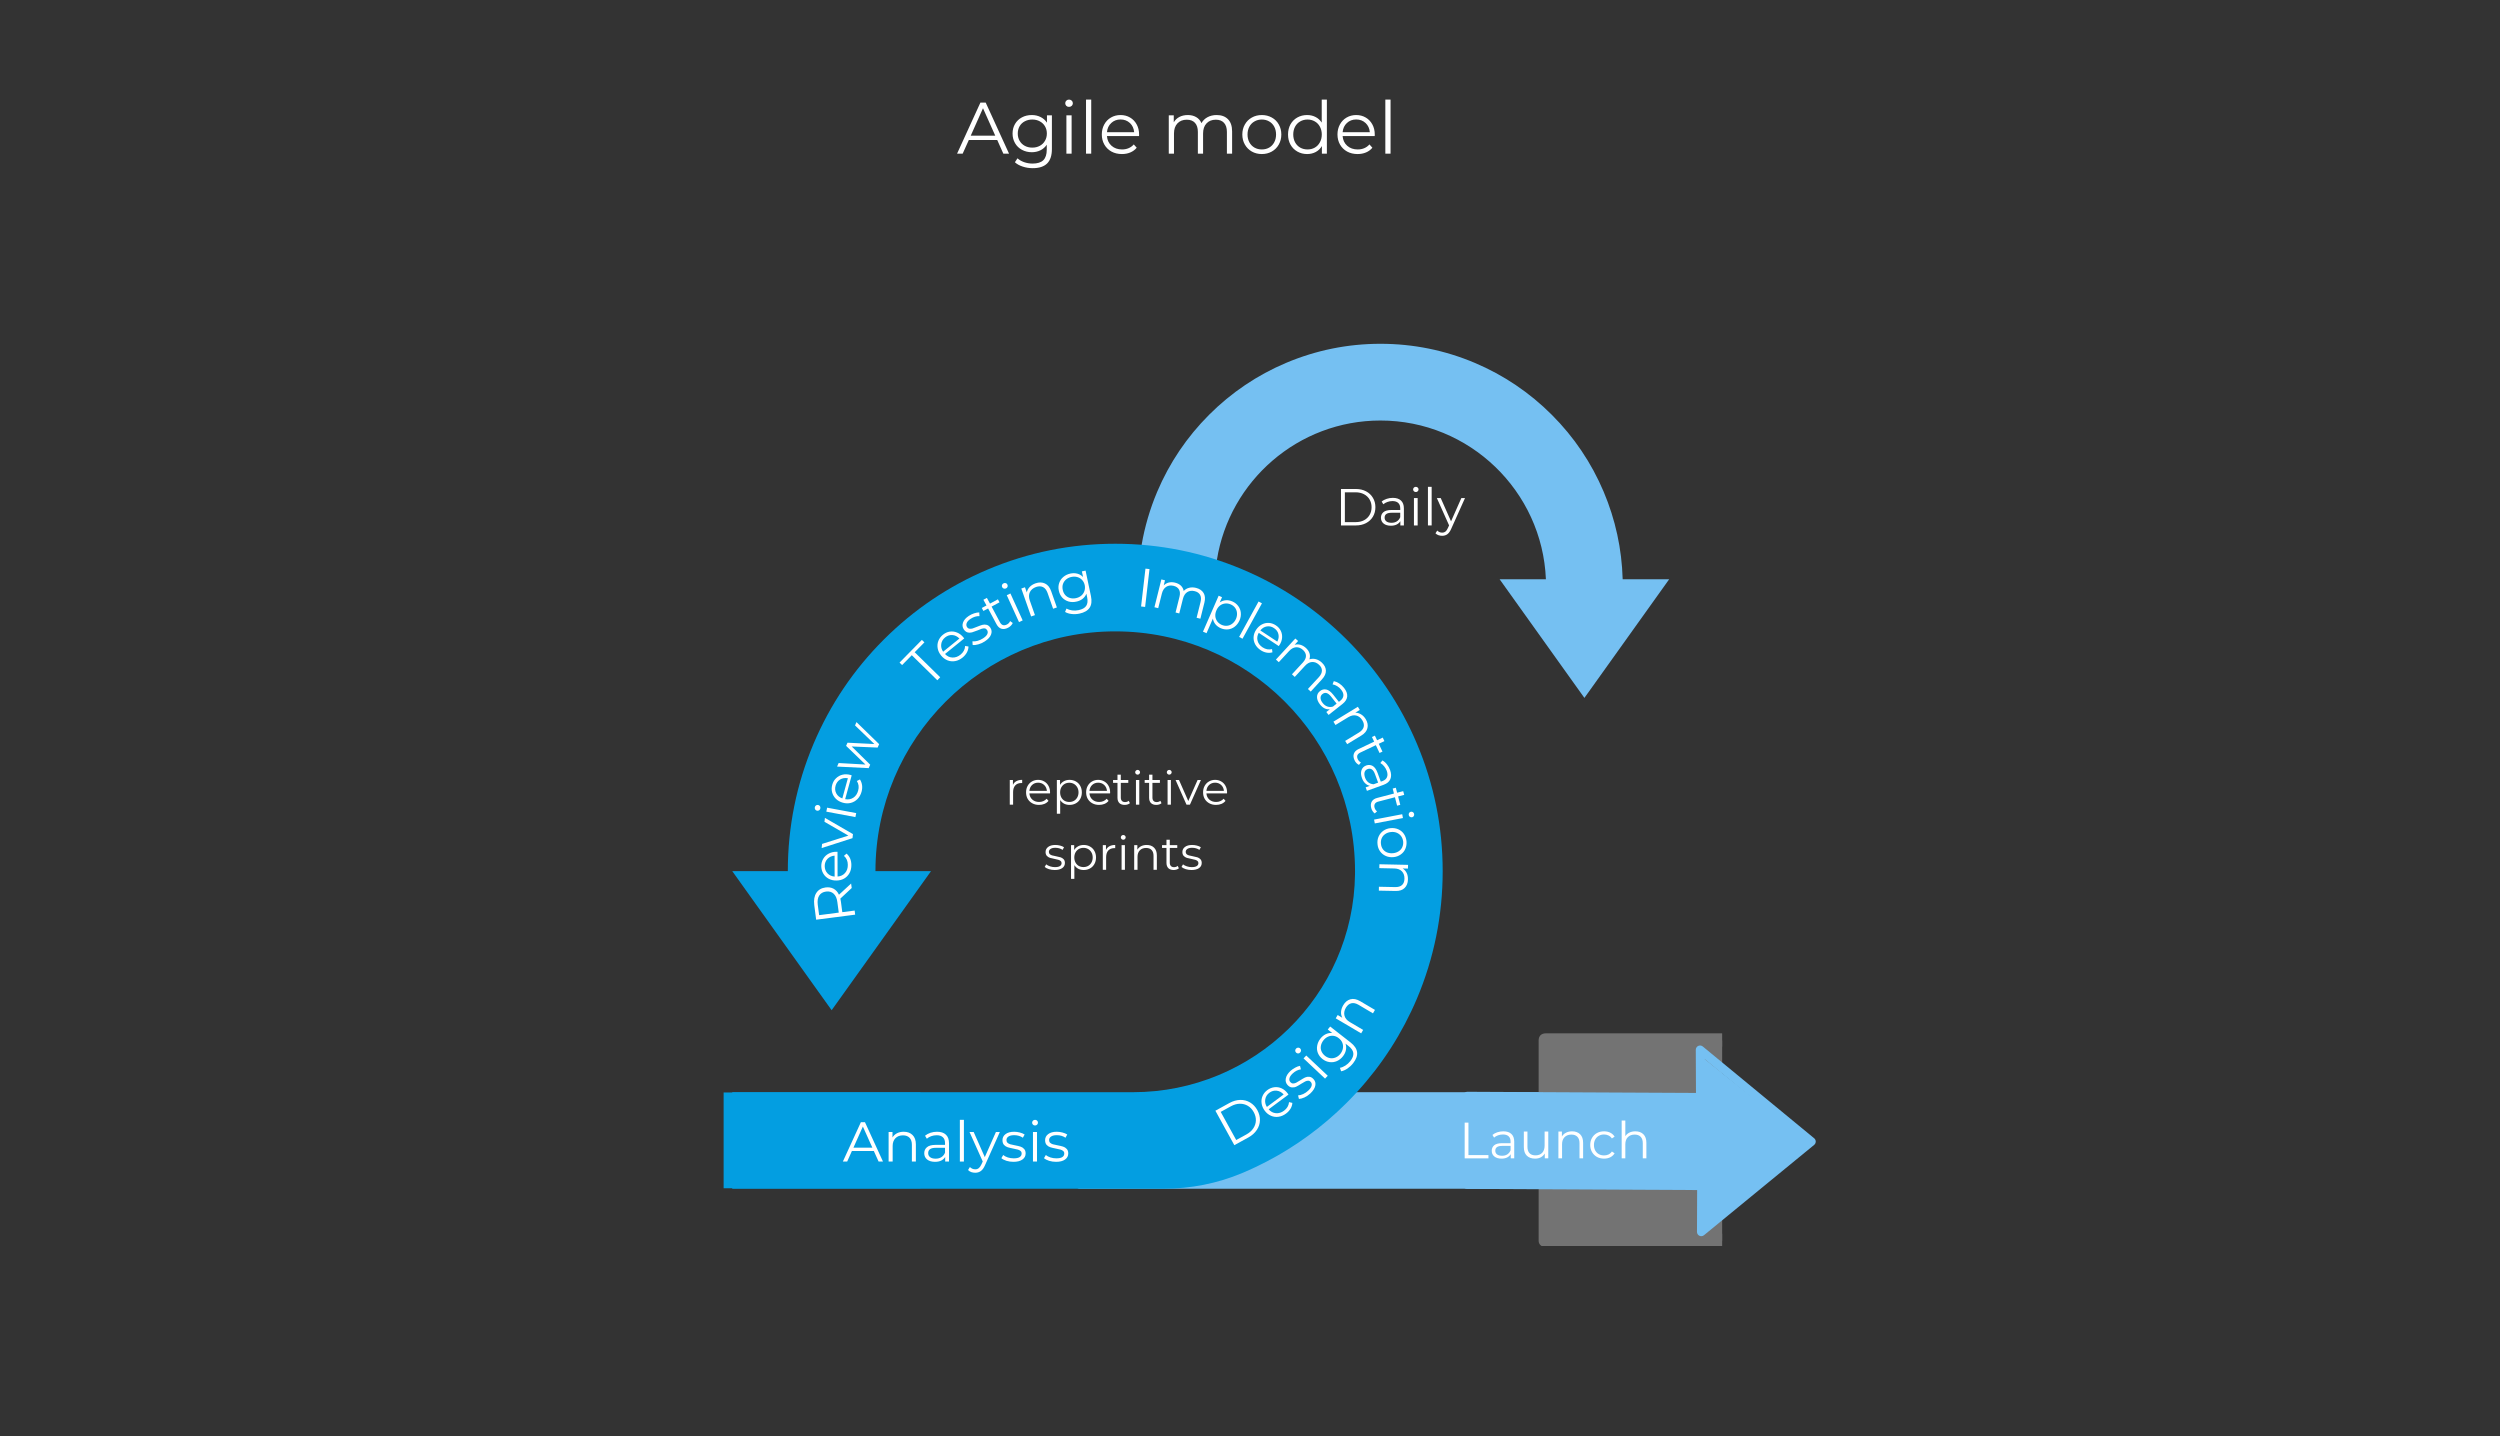 <svg xmlns="http://www.w3.org/2000/svg" xmlns:xlink="http://www.w3.org/1999/xlink" width="940" zoomAndPan="magnify" viewBox="0 0 705 405" height="540" preserveAspectRatio="xMidYMid meet" version="1.0"><rect x="0" y="0" width="705" height="405" fill="#333333" stroke="none"/><defs><g/><clipPath id="6dd15a92ef"><path d="M 204.062 308.082 L 259.562 308.082 L 259.562 335.082 L 204.062 335.082 Z M 204.062 308.082 " clip-rule="nonzero"/></clipPath><clipPath id="a3c5035627"><path d="M 321 96.953 L 471 96.953 L 471 197 L 321 197 Z M 321 96.953 " clip-rule="nonzero"/></clipPath><clipPath id="7fe2e8a414"><path d="M 303.176 293.238 L 476.359 293.238 L 476.359 349.633 L 303.176 349.633 Z M 303.176 293.238 " clip-rule="nonzero"/></clipPath><clipPath id="770a5b193f"><path d="M 206.359 153 L 407 153 L 407 336 L 206.359 336 Z M 206.359 153 " clip-rule="nonzero"/></clipPath><clipPath id="144050c593"><path d="M 435 293 L 485.645 293 L 485.645 350 L 435 350 Z M 435 293 " clip-rule="nonzero"/></clipPath><clipPath id="b8eccbda7c"><path d="M 433.895 291.371 L 485.645 291.371 L 485.645 351.371 L 433.895 351.371 Z M 433.895 291.371 " clip-rule="nonzero"/></clipPath><clipPath id="fab9446db1"><path d="M 412.52 294.723 L 512.27 294.723 L 512.27 348.723 L 412.52 348.723 Z M 412.52 294.723 " clip-rule="nonzero"/></clipPath></defs><g clip-path="url(#6dd15a92ef)"><path fill="#039ee1" d="M 130.688 308.082 L 259.738 308.082 L 259.738 335.34 L 130.688 335.34 Z M 130.688 308.082 " fill-opacity="1" fill-rule="nonzero"/></g><g clip-path="url(#a3c5035627)"><path fill="#75c0f2" d="M 321.941 169.352 L 321.941 153.629 C 322.824 148.512 324.289 143.512 326.328 138.68 C 329.773 130.543 334.699 123.234 340.965 116.969 C 347.234 110.699 354.543 105.77 362.68 102.332 C 371.113 98.766 380.062 96.949 389.285 96.949 C 398.504 96.949 407.457 98.762 415.891 102.332 C 424.031 105.773 431.336 110.699 437.605 116.969 C 443.867 123.23 448.797 130.539 452.238 138.68 C 455.559 146.531 457.355 154.824 457.594 163.359 L 470.703 163.359 L 446.801 196.809 L 422.898 163.359 L 435.945 163.359 C 434.934 138.496 414.391 118.586 389.281 118.586 C 366.055 118.586 346.727 135.633 343.168 157.879 L 343.168 169.352 L 321.941 169.352 " fill-opacity="1" fill-rule="evenodd"/></g><g clip-path="url(#7fe2e8a414)"><path fill="#75c0f2" d="M 357.906 308 L 437.281 308 L 437.281 293.586 L 476.492 321.609 L 437.281 349.633 L 437.281 335.223 L 303.82 335.223 L 357.906 308 " fill-opacity="1" fill-rule="evenodd"/></g><g clip-path="url(#770a5b193f)"><path fill="#039ee1" d="M 350.316 330.793 C 343.293 333.75 335.73 335.223 328.109 335.223 L 206.5 335.223 L 206.5 308 L 319.48 308 C 353.613 308 381.684 280.672 382.113 246.543 C 382.117 246.254 382.117 245.961 382.117 245.668 C 382.117 208.324 351.844 178.047 314.5 178.047 C 277.152 178.047 246.879 208.324 246.879 245.668 L 262.543 245.668 L 234.523 284.883 L 206.5 245.668 L 222.164 245.668 C 222.164 233.211 224.613 221.117 229.43 209.719 C 234.086 198.723 240.734 188.848 249.211 180.379 C 257.68 171.906 267.551 165.25 278.551 160.598 C 289.949 155.777 302.047 153.336 314.5 153.336 C 326.953 153.336 339.051 155.777 350.449 160.602 C 361.449 165.254 371.316 171.906 379.793 180.379 C 388.266 188.852 394.918 198.723 399.57 209.723 C 404.391 221.121 406.836 233.215 406.836 245.668 C 406.836 258.125 404.391 270.223 399.57 281.621 C 395.449 291.359 389.758 300.219 382.625 308 C 381.707 309.004 380.758 309.992 379.793 310.961 C 378.922 311.828 378.035 312.68 377.137 313.512 C 370.254 319.875 362.52 325.105 354.074 329.113 C 352.879 329.68 351.672 330.219 350.449 330.738 C 350.402 330.754 350.359 330.773 350.316 330.793 " fill-opacity="1" fill-rule="evenodd"/></g><g clip-path="url(#144050c593)"><path fill="#737373" d="M 435.902 293.41 L 512.469 293.41 L 512.469 349.895 L 435.902 349.895 Z M 435.902 293.41 " fill-opacity="1" fill-rule="nonzero"/></g><g clip-path="url(#b8eccbda7c)"><path fill="#737373" d="M 512.469 351.652 L 435.902 351.652 C 434.648 351.652 433.895 350.898 433.895 349.895 L 433.895 293.41 C 433.895 292.156 434.648 291.402 435.902 291.402 L 512.469 291.402 C 513.473 291.402 514.227 292.156 514.227 293.41 L 514.227 349.895 C 514.227 350.898 513.473 351.652 512.469 351.652 Z M 437.66 347.887 L 510.461 347.887 L 510.461 295.168 L 437.66 295.168 Z M 437.66 347.887 " fill-opacity="1" fill-rule="nonzero"/></g><path fill="#75c0f2" d="M 480.199 309.562 L 480.184 298.234 L 509.637 321.832 L 480.195 346.164 L 480.289 334.137 L 415 334.051 L 414.93 309.344 L 480.199 309.562 " fill-opacity="1" fill-rule="nonzero"/><g clip-path="url(#fab9446db1)"><path fill="#75c0f2" d="M 480.184 295.105 L 511.598 320.992 C 511.875 321.223 512.039 321.562 512.039 321.926 C 512.035 322.285 511.875 322.625 511.598 322.855 L 480.52 348.332 C 480.156 348.629 479.656 348.691 479.238 348.488 C 478.816 348.289 478.547 347.863 478.551 347.395 L 478.598 334.391 L 479.797 335.602 L 413.723 335.27 C 413.059 335.27 412.523 334.727 412.523 334.062 L 412.598 309.086 C 412.602 308.766 412.727 308.457 412.957 308.234 C 413.184 308.008 413.492 307.883 413.809 307.883 L 479.48 308.215 L 478.27 309.426 L 478.211 296.039 C 478.211 295.574 478.477 295.145 478.902 294.945 C 479.324 294.746 479.824 294.809 480.184 295.105 M 478.652 296.965 L 480.621 296.031 L 480.68 309.414 C 480.68 309.734 480.555 310.043 480.324 310.27 C 480.098 310.5 479.789 310.625 479.469 310.625 L 413.797 310.293 L 415.008 309.094 L 414.934 334.07 L 413.734 332.859 L 479.809 333.191 C 480.477 333.195 481.012 333.734 481.008 334.402 L 480.961 347.406 L 478.988 346.469 L 510.066 320.992 L 510.066 322.852 Z M 478.652 296.965 " fill-opacity="1" fill-rule="nonzero"/></g><g fill="#ffffff" fill-opacity="1"><g transform="translate(269.846, 43.332)"><g><path d="M 11.375 -3.844 L 3.359 -3.844 L 1.625 0 L 0.047 0 L 6.625 -14.391 L 8.125 -14.391 L 14.703 0 L 13.094 0 Z M 10.812 -5.078 L 7.359 -12.812 L 3.906 -5.078 Z M 10.812 -5.078 "/></g></g></g><g fill="#ffffff" fill-opacity="1"><g transform="translate(284.589, 43.332)"><g><path d="M 12.047 -10.812 L 12.047 -1.312 C 12.047 0.52 11.598 1.879 10.703 2.766 C 9.805 3.648 8.453 4.094 6.641 4.094 C 5.641 4.094 4.691 3.941 3.797 3.641 C 2.898 3.348 2.172 2.941 1.609 2.422 L 2.344 1.312 C 2.863 1.781 3.492 2.145 4.234 2.406 C 4.984 2.664 5.77 2.797 6.594 2.797 C 7.969 2.797 8.977 2.477 9.625 1.844 C 10.27 1.207 10.594 0.219 10.594 -1.125 L 10.594 -2.516 C 10.133 -1.828 9.535 -1.301 8.797 -0.938 C 8.066 -0.582 7.258 -0.406 6.375 -0.406 C 5.363 -0.406 4.441 -0.629 3.609 -1.078 C 2.773 -1.523 2.125 -2.148 1.656 -2.953 C 1.188 -3.754 0.953 -4.66 0.953 -5.672 C 0.953 -6.691 1.188 -7.598 1.656 -8.391 C 2.125 -9.18 2.77 -9.797 3.594 -10.234 C 4.414 -10.672 5.344 -10.891 6.375 -10.891 C 7.289 -10.891 8.117 -10.703 8.859 -10.328 C 9.598 -9.961 10.195 -9.43 10.656 -8.734 L 10.656 -10.812 Z M 6.516 -1.703 C 7.297 -1.703 8 -1.867 8.625 -2.203 C 9.258 -2.547 9.75 -3.02 10.094 -3.625 C 10.445 -4.227 10.625 -4.91 10.625 -5.672 C 10.625 -6.441 10.445 -7.125 10.094 -7.719 C 9.75 -8.312 9.266 -8.773 8.641 -9.109 C 8.016 -9.453 7.305 -9.625 6.516 -9.625 C 5.734 -9.625 5.031 -9.457 4.406 -9.125 C 3.781 -8.801 3.289 -8.336 2.938 -7.734 C 2.594 -7.129 2.422 -6.441 2.422 -5.672 C 2.422 -4.91 2.594 -4.227 2.938 -3.625 C 3.289 -3.02 3.781 -2.547 4.406 -2.203 C 5.031 -1.867 5.734 -1.703 6.516 -1.703 Z M 6.516 -1.703 "/></g></g><g transform="translate(298.695, 43.332)"><g><path d="M 2.031 -10.812 L 3.5 -10.812 L 3.5 0 L 2.031 0 Z M 2.766 -13.188 C 2.461 -13.188 2.207 -13.285 2 -13.484 C 1.801 -13.691 1.703 -13.941 1.703 -14.234 C 1.703 -14.504 1.801 -14.738 2 -14.938 C 2.207 -15.145 2.461 -15.25 2.766 -15.25 C 3.066 -15.25 3.32 -15.148 3.531 -14.953 C 3.738 -14.754 3.844 -14.52 3.844 -14.25 C 3.844 -13.945 3.738 -13.691 3.531 -13.484 C 3.32 -13.285 3.066 -13.188 2.766 -13.188 Z M 2.766 -13.188 "/></g></g></g><g fill="#ffffff" fill-opacity="1"><g transform="translate(304.226, 43.332)"><g><path d="M 2.031 -15.25 L 3.5 -15.25 L 3.5 0 L 2.031 0 Z M 2.031 -15.25 "/></g></g></g><g fill="#ffffff" fill-opacity="1"><g transform="translate(309.757, 43.332)"><g><path d="M 11.453 -4.953 L 2.406 -4.953 C 2.488 -3.828 2.922 -2.914 3.703 -2.219 C 4.484 -1.531 5.469 -1.188 6.656 -1.188 C 7.332 -1.188 7.953 -1.305 8.516 -1.547 C 9.078 -1.785 9.562 -2.141 9.969 -2.609 L 10.797 -1.672 C 10.316 -1.086 9.719 -0.645 9 -0.344 C 8.281 -0.039 7.488 0.109 6.625 0.109 C 5.508 0.109 4.523 -0.125 3.672 -0.594 C 2.816 -1.07 2.148 -1.727 1.672 -2.562 C 1.191 -3.406 0.953 -4.352 0.953 -5.406 C 0.953 -6.457 1.18 -7.398 1.641 -8.234 C 2.098 -9.078 2.727 -9.727 3.531 -10.188 C 4.332 -10.656 5.234 -10.891 6.234 -10.891 C 7.234 -10.891 8.129 -10.656 8.922 -10.188 C 9.711 -9.727 10.332 -9.082 10.781 -8.25 C 11.238 -7.426 11.469 -6.477 11.469 -5.406 Z M 6.234 -9.641 C 5.191 -9.641 4.316 -9.305 3.609 -8.641 C 2.898 -7.984 2.5 -7.117 2.406 -6.047 L 10.078 -6.047 C 9.984 -7.117 9.582 -7.984 8.875 -8.641 C 8.164 -9.305 7.285 -9.641 6.234 -9.641 Z M 6.234 -9.641 "/></g></g></g><g fill="#ffffff" fill-opacity="1"><g transform="translate(322.177, 43.332)"><g/></g></g><g fill="#ffffff" fill-opacity="1"><g transform="translate(327.564, 43.332)"><g><path d="M 15.531 -10.891 C 16.883 -10.891 17.945 -10.5 18.719 -9.719 C 19.5 -8.938 19.891 -7.785 19.891 -6.266 L 19.891 0 L 18.422 0 L 18.422 -6.125 C 18.422 -7.25 18.148 -8.102 17.609 -8.688 C 17.066 -9.281 16.301 -9.578 15.312 -9.578 C 14.195 -9.578 13.316 -9.227 12.672 -8.531 C 12.023 -7.844 11.703 -6.891 11.703 -5.672 L 11.703 0 L 10.234 0 L 10.234 -6.125 C 10.234 -7.25 9.961 -8.102 9.422 -8.688 C 8.879 -9.281 8.109 -9.578 7.109 -9.578 C 6.004 -9.578 5.125 -9.227 4.469 -8.531 C 3.82 -7.844 3.5 -6.891 3.5 -5.672 L 3.5 0 L 2.031 0 L 2.031 -10.812 L 3.438 -10.812 L 3.438 -8.844 C 3.82 -9.5 4.352 -10.004 5.031 -10.359 C 5.719 -10.711 6.508 -10.891 7.406 -10.891 C 8.312 -10.891 9.094 -10.695 9.75 -10.312 C 10.414 -9.938 10.914 -9.367 11.25 -8.609 C 11.645 -9.328 12.211 -9.883 12.953 -10.281 C 13.703 -10.688 14.562 -10.891 15.531 -10.891 Z M 15.531 -10.891 "/></g></g><g transform="translate(349.381, 43.332)"><g><path d="M 6.453 0.109 C 5.41 0.109 4.473 -0.125 3.641 -0.594 C 2.805 -1.07 2.148 -1.727 1.672 -2.562 C 1.191 -3.406 0.953 -4.352 0.953 -5.406 C 0.953 -6.457 1.191 -7.398 1.672 -8.234 C 2.148 -9.078 2.805 -9.727 3.641 -10.188 C 4.473 -10.656 5.41 -10.891 6.453 -10.891 C 7.492 -10.891 8.43 -10.656 9.266 -10.188 C 10.109 -9.727 10.766 -9.078 11.234 -8.234 C 11.711 -7.398 11.953 -6.457 11.953 -5.406 C 11.953 -4.352 11.711 -3.406 11.234 -2.562 C 10.766 -1.727 10.109 -1.07 9.266 -0.594 C 8.43 -0.125 7.492 0.109 6.453 0.109 Z M 6.453 -1.188 C 7.223 -1.188 7.91 -1.359 8.516 -1.703 C 9.129 -2.055 9.609 -2.555 9.953 -3.203 C 10.297 -3.848 10.469 -4.582 10.469 -5.406 C 10.469 -6.227 10.297 -6.961 9.953 -7.609 C 9.609 -8.254 9.129 -8.75 8.516 -9.094 C 7.91 -9.445 7.223 -9.625 6.453 -9.625 C 5.691 -9.625 5.004 -9.445 4.391 -9.094 C 3.773 -8.75 3.289 -8.254 2.938 -7.609 C 2.594 -6.961 2.422 -6.227 2.422 -5.406 C 2.422 -4.582 2.594 -3.848 2.938 -3.203 C 3.289 -2.555 3.773 -2.055 4.391 -1.703 C 5.004 -1.359 5.691 -1.188 6.453 -1.188 Z M 6.453 -1.188 "/></g></g><g transform="translate(362.274, 43.332)"><g><path d="M 11.906 -15.25 L 11.906 0 L 10.5 0 L 10.5 -2.141 C 10.062 -1.41 9.484 -0.852 8.766 -0.469 C 8.047 -0.082 7.234 0.109 6.328 0.109 C 5.316 0.109 4.398 -0.125 3.578 -0.594 C 2.754 -1.062 2.109 -1.711 1.641 -2.547 C 1.18 -3.379 0.953 -4.332 0.953 -5.406 C 0.953 -6.477 1.18 -7.43 1.641 -8.266 C 2.109 -9.098 2.754 -9.742 3.578 -10.203 C 4.398 -10.66 5.316 -10.891 6.328 -10.891 C 7.211 -10.891 8.004 -10.707 8.703 -10.344 C 9.41 -9.988 9.992 -9.461 10.453 -8.766 L 10.453 -15.25 Z M 6.453 -1.188 C 7.211 -1.188 7.895 -1.359 8.5 -1.703 C 9.113 -2.055 9.594 -2.555 9.938 -3.203 C 10.289 -3.848 10.469 -4.582 10.469 -5.406 C 10.469 -6.227 10.289 -6.961 9.938 -7.609 C 9.594 -8.254 9.113 -8.75 8.5 -9.094 C 7.895 -9.445 7.211 -9.625 6.453 -9.625 C 5.691 -9.625 5.004 -9.445 4.391 -9.094 C 3.773 -8.75 3.289 -8.254 2.938 -7.609 C 2.594 -6.961 2.422 -6.227 2.422 -5.406 C 2.422 -4.582 2.594 -3.848 2.938 -3.203 C 3.289 -2.555 3.773 -2.055 4.391 -1.703 C 5.004 -1.359 5.691 -1.188 6.453 -1.188 Z M 6.453 -1.188 "/></g></g></g><g fill="#ffffff" fill-opacity="1"><g transform="translate(376.215, 43.332)"><g><path d="M 11.453 -4.953 L 2.406 -4.953 C 2.488 -3.828 2.922 -2.914 3.703 -2.219 C 4.484 -1.531 5.469 -1.188 6.656 -1.188 C 7.332 -1.188 7.953 -1.305 8.516 -1.547 C 9.078 -1.785 9.562 -2.141 9.969 -2.609 L 10.797 -1.672 C 10.316 -1.086 9.719 -0.645 9 -0.344 C 8.281 -0.039 7.488 0.109 6.625 0.109 C 5.508 0.109 4.523 -0.125 3.672 -0.594 C 2.816 -1.07 2.148 -1.727 1.672 -2.562 C 1.191 -3.406 0.953 -4.352 0.953 -5.406 C 0.953 -6.457 1.18 -7.398 1.641 -8.234 C 2.098 -9.078 2.727 -9.727 3.531 -10.188 C 4.332 -10.656 5.234 -10.891 6.234 -10.891 C 7.234 -10.891 8.129 -10.656 8.922 -10.188 C 9.711 -9.727 10.332 -9.082 10.781 -8.25 C 11.238 -7.426 11.469 -6.477 11.469 -5.406 Z M 6.234 -9.641 C 5.191 -9.641 4.316 -9.305 3.609 -8.641 C 2.898 -7.984 2.5 -7.117 2.406 -6.047 L 10.078 -6.047 C 9.984 -7.117 9.582 -7.984 8.875 -8.641 C 8.164 -9.305 7.285 -9.641 6.234 -9.641 Z M 6.234 -9.641 "/></g></g></g><g fill="#ffffff" fill-opacity="1"><g transform="translate(388.635, 43.332)"><g><path d="M 2.031 -15.25 L 3.5 -15.25 L 3.5 0 L 2.031 0 Z M 2.031 -15.25 "/></g></g></g><g fill="#ffffff" fill-opacity="1"><g transform="translate(237.656, 327.559)"><g><path d="M 8.766 -2.969 L 2.578 -2.969 L 1.25 0 L 0.031 0 L 5.109 -11.094 L 6.266 -11.094 L 11.344 0 L 10.109 0 Z M 8.344 -3.922 L 5.672 -9.875 L 3.016 -3.922 Z M 8.344 -3.922 "/></g></g></g><g fill="#ffffff" fill-opacity="1"><g transform="translate(249.026, 327.559)"><g><path d="M 5.828 -8.406 C 6.867 -8.406 7.695 -8.098 8.312 -7.484 C 8.938 -6.879 9.25 -6 9.25 -4.844 L 9.25 0 L 8.125 0 L 8.125 -4.719 C 8.125 -5.594 7.906 -6.254 7.469 -6.703 C 7.031 -7.16 6.41 -7.391 5.609 -7.391 C 4.711 -7.391 4.004 -7.117 3.484 -6.578 C 2.961 -6.047 2.703 -5.312 2.703 -4.375 L 2.703 0 L 1.562 0 L 1.562 -8.344 L 2.656 -8.344 L 2.656 -6.797 C 2.957 -7.305 3.379 -7.703 3.922 -7.984 C 4.461 -8.266 5.098 -8.406 5.828 -8.406 Z M 5.828 -8.406 "/></g></g></g><g fill="#ffffff" fill-opacity="1"><g transform="translate(259.762, 327.559)"><g><path d="M 4.484 -8.406 C 5.578 -8.406 6.41 -8.129 6.984 -7.578 C 7.566 -7.035 7.859 -6.234 7.859 -5.172 L 7.859 0 L 6.781 0 L 6.781 -1.297 C 6.531 -0.867 6.16 -0.531 5.672 -0.281 C 5.18 -0.039 4.598 0.078 3.922 0.078 C 2.984 0.078 2.238 -0.141 1.688 -0.578 C 1.145 -1.023 0.875 -1.613 0.875 -2.344 C 0.875 -3.051 1.129 -3.617 1.641 -4.047 C 2.148 -4.484 2.969 -4.703 4.094 -4.703 L 6.734 -4.703 L 6.734 -5.219 C 6.734 -5.938 6.531 -6.484 6.125 -6.859 C 5.727 -7.234 5.145 -7.422 4.375 -7.422 C 3.844 -7.422 3.332 -7.332 2.844 -7.156 C 2.363 -6.988 1.953 -6.75 1.609 -6.438 L 1.094 -7.281 C 1.52 -7.633 2.023 -7.91 2.609 -8.109 C 3.203 -8.305 3.828 -8.406 4.484 -8.406 Z M 4.094 -0.812 C 4.727 -0.812 5.27 -0.957 5.719 -1.25 C 6.176 -1.539 6.516 -1.957 6.734 -2.5 L 6.734 -3.875 L 4.125 -3.875 C 2.695 -3.875 1.984 -3.375 1.984 -2.375 C 1.984 -1.895 2.164 -1.516 2.531 -1.234 C 2.906 -0.953 3.426 -0.812 4.094 -0.812 Z M 4.094 -0.812 "/></g></g></g><g fill="#ffffff" fill-opacity="1"><g transform="translate(269.118, 327.559)"><g><path d="M 1.562 -11.766 L 2.703 -11.766 L 2.703 0 L 1.562 0 Z M 1.562 -11.766 "/></g></g></g><g fill="#ffffff" fill-opacity="1"><g transform="translate(273.384, 327.559)"><g><path d="M 8.578 -8.344 L 4.406 1 C 4.07 1.781 3.68 2.332 3.234 2.656 C 2.785 2.988 2.254 3.156 1.641 3.156 C 1.234 3.156 0.852 3.094 0.5 2.969 C 0.156 2.844 -0.141 2.648 -0.391 2.391 L 0.125 1.547 C 0.551 1.973 1.062 2.188 1.656 2.188 C 2.031 2.188 2.352 2.078 2.625 1.859 C 2.895 1.648 3.145 1.297 3.375 0.797 L 3.75 -0.016 L 0.016 -8.344 L 1.188 -8.344 L 4.328 -1.25 L 7.469 -8.344 Z M 8.578 -8.344 "/></g></g></g><g fill="#ffffff" fill-opacity="1"><g transform="translate(281.979, 327.559)"><g><path d="M 3.812 0.078 C 3.133 0.078 2.484 -0.016 1.859 -0.203 C 1.242 -0.398 0.758 -0.648 0.406 -0.953 L 0.922 -1.844 C 1.266 -1.562 1.703 -1.332 2.234 -1.156 C 2.766 -0.988 3.316 -0.906 3.891 -0.906 C 4.648 -0.906 5.211 -1.023 5.578 -1.266 C 5.941 -1.504 6.125 -1.836 6.125 -2.266 C 6.125 -2.578 6.02 -2.816 5.812 -2.984 C 5.613 -3.16 5.359 -3.289 5.047 -3.375 C 4.742 -3.469 4.344 -3.555 3.844 -3.641 C 3.164 -3.773 2.617 -3.906 2.203 -4.031 C 1.785 -4.164 1.43 -4.391 1.141 -4.703 C 0.859 -5.023 0.719 -5.469 0.719 -6.031 C 0.719 -6.727 1.004 -7.297 1.578 -7.734 C 2.16 -8.18 2.973 -8.406 4.016 -8.406 C 4.555 -8.406 5.094 -8.332 5.625 -8.188 C 6.164 -8.051 6.613 -7.863 6.969 -7.625 L 6.469 -6.719 C 5.781 -7.195 4.961 -7.438 4.016 -7.438 C 3.297 -7.438 2.754 -7.305 2.391 -7.047 C 2.023 -6.797 1.844 -6.469 1.844 -6.062 C 1.844 -5.738 1.941 -5.484 2.141 -5.297 C 2.348 -5.109 2.602 -4.969 2.906 -4.875 C 3.219 -4.781 3.645 -4.688 4.188 -4.594 C 4.852 -4.469 5.383 -4.344 5.781 -4.219 C 6.188 -4.094 6.531 -3.875 6.812 -3.562 C 7.102 -3.258 7.25 -2.836 7.25 -2.297 C 7.25 -1.566 6.941 -0.988 6.328 -0.562 C 5.723 -0.133 4.883 0.078 3.812 0.078 Z M 3.812 0.078 "/></g></g></g><g fill="#ffffff" fill-opacity="1"><g transform="translate(289.734, 327.559)"><g><path d="M 1.562 -8.344 L 2.703 -8.344 L 2.703 0 L 1.562 0 Z M 2.156 -10.172 C 1.914 -10.172 1.719 -10.25 1.562 -10.406 C 1.406 -10.562 1.328 -10.75 1.328 -10.969 C 1.328 -11.188 1.406 -11.375 1.562 -11.531 C 1.719 -11.688 1.914 -11.766 2.156 -11.766 C 2.383 -11.766 2.578 -11.688 2.734 -11.531 C 2.891 -11.383 2.969 -11.203 2.969 -10.984 C 2.969 -10.754 2.891 -10.562 2.734 -10.406 C 2.578 -10.25 2.383 -10.172 2.156 -10.172 Z M 2.156 -10.172 "/></g></g></g><g fill="#ffffff" fill-opacity="1"><g transform="translate(293.999, 327.559)"><g><path d="M 3.812 0.078 C 3.133 0.078 2.484 -0.016 1.859 -0.203 C 1.242 -0.398 0.758 -0.648 0.406 -0.953 L 0.922 -1.844 C 1.266 -1.562 1.703 -1.332 2.234 -1.156 C 2.766 -0.988 3.316 -0.906 3.891 -0.906 C 4.648 -0.906 5.211 -1.023 5.578 -1.266 C 5.941 -1.504 6.125 -1.836 6.125 -2.266 C 6.125 -2.578 6.02 -2.816 5.812 -2.984 C 5.613 -3.16 5.359 -3.289 5.047 -3.375 C 4.742 -3.469 4.344 -3.555 3.844 -3.641 C 3.164 -3.773 2.617 -3.906 2.203 -4.031 C 1.785 -4.164 1.43 -4.391 1.141 -4.703 C 0.859 -5.023 0.719 -5.469 0.719 -6.031 C 0.719 -6.727 1.004 -7.297 1.578 -7.734 C 2.16 -8.18 2.973 -8.406 4.016 -8.406 C 4.555 -8.406 5.094 -8.332 5.625 -8.188 C 6.164 -8.051 6.613 -7.863 6.969 -7.625 L 6.469 -6.719 C 5.781 -7.195 4.961 -7.438 4.016 -7.438 C 3.297 -7.438 2.754 -7.305 2.391 -7.047 C 2.023 -6.797 1.844 -6.469 1.844 -6.062 C 1.844 -5.738 1.941 -5.484 2.141 -5.297 C 2.348 -5.109 2.602 -4.969 2.906 -4.875 C 3.219 -4.781 3.645 -4.688 4.188 -4.594 C 4.852 -4.469 5.383 -4.344 5.781 -4.219 C 6.188 -4.094 6.531 -3.875 6.812 -3.562 C 7.102 -3.258 7.25 -2.836 7.25 -2.297 C 7.25 -1.566 6.941 -0.988 6.328 -0.562 C 5.723 -0.133 4.883 0.078 3.812 0.078 Z M 3.812 0.078 "/></g></g></g><g fill="#ffffff" fill-opacity="1"><g transform="translate(346.488, 323.816)"><g><path d="M -3.75 -10.594 L 0.203 -12.766 C 1.223 -13.328 2.238 -13.617 3.25 -13.641 C 4.27 -13.66 5.195 -13.422 6.031 -12.922 C 6.875 -12.422 7.555 -11.703 8.078 -10.766 C 8.598 -9.816 8.844 -8.852 8.812 -7.875 C 8.789 -6.906 8.492 -6 7.922 -5.156 C 7.359 -4.312 6.566 -3.609 5.547 -3.047 L 1.594 -0.875 Z M 5 -3.906 C 5.852 -4.375 6.504 -4.953 6.953 -5.641 C 7.41 -6.328 7.648 -7.066 7.672 -7.859 C 7.691 -8.648 7.488 -9.43 7.062 -10.203 C 6.633 -10.984 6.082 -11.57 5.406 -11.969 C 4.727 -12.375 3.973 -12.57 3.141 -12.562 C 2.316 -12.551 1.477 -12.312 0.625 -11.844 L -2.25 -10.266 L 2.125 -2.328 Z M 5 -3.906 "/></g></g></g><g fill="#ffffff" fill-opacity="1"><g transform="translate(358.539, 316.998)"><g><path d="M 4.812 -8.328 L -0.781 -4.172 C -0.219 -3.516 0.461 -3.148 1.266 -3.078 C 2.066 -3.004 2.836 -3.242 3.578 -3.797 C 3.984 -4.098 4.305 -4.453 4.547 -4.859 C 4.785 -5.266 4.926 -5.711 4.969 -6.203 L 5.906 -5.984 C 5.875 -5.41 5.703 -4.863 5.391 -4.344 C 5.086 -3.832 4.672 -3.379 4.141 -2.984 C 3.453 -2.473 2.734 -2.164 1.984 -2.062 C 1.242 -1.957 0.535 -2.055 -0.141 -2.359 C -0.828 -2.66 -1.41 -3.133 -1.891 -3.781 C -2.379 -4.438 -2.672 -5.129 -2.766 -5.859 C -2.867 -6.586 -2.781 -7.273 -2.5 -7.922 C -2.219 -8.578 -1.77 -9.133 -1.156 -9.594 C -0.531 -10.051 0.133 -10.32 0.844 -10.406 C 1.551 -10.488 2.234 -10.379 2.891 -10.078 C 3.547 -9.773 4.117 -9.289 4.609 -8.625 Z M -0.594 -8.828 C -1.227 -8.348 -1.609 -7.738 -1.734 -7 C -1.867 -6.27 -1.719 -5.551 -1.281 -4.844 L 3.453 -8.359 C 2.898 -8.984 2.25 -9.336 1.5 -9.422 C 0.758 -9.516 0.062 -9.316 -0.594 -8.828 Z M -0.594 -8.828 "/></g></g></g><g fill="#ffffff" fill-opacity="1"><g transform="translate(366.639, 310.883)"><g><path d="M 2.844 -2.5 C 2.344 -2.039 1.801 -1.676 1.219 -1.406 C 0.633 -1.145 0.113 -1.004 -0.344 -0.984 L -0.578 -1.984 C -0.129 -2.004 0.348 -2.129 0.859 -2.359 C 1.367 -2.598 1.832 -2.91 2.25 -3.297 C 2.801 -3.805 3.129 -4.27 3.234 -4.688 C 3.348 -5.113 3.258 -5.488 2.969 -5.812 C 2.758 -6.031 2.52 -6.133 2.25 -6.125 C 1.988 -6.125 1.711 -6.051 1.422 -5.906 C 1.141 -5.77 0.781 -5.562 0.344 -5.281 C -0.238 -4.906 -0.723 -4.625 -1.109 -4.438 C -1.504 -4.258 -1.914 -4.191 -2.344 -4.234 C -2.77 -4.273 -3.172 -4.5 -3.547 -4.906 C -4.016 -5.426 -4.18 -6.039 -4.047 -6.75 C -3.922 -7.469 -3.477 -8.18 -2.719 -8.891 C -2.32 -9.242 -1.879 -9.551 -1.391 -9.812 C -0.898 -10.082 -0.445 -10.25 -0.031 -10.312 L 0.219 -9.328 C -0.613 -9.211 -1.379 -8.832 -2.078 -8.188 C -2.609 -7.695 -2.922 -7.234 -3.016 -6.797 C -3.109 -6.367 -3.016 -6.004 -2.734 -5.703 C -2.523 -5.473 -2.281 -5.352 -2 -5.344 C -1.719 -5.344 -1.43 -5.41 -1.141 -5.547 C -0.859 -5.691 -0.488 -5.91 -0.031 -6.203 C 0.539 -6.578 1.016 -6.852 1.391 -7.031 C 1.773 -7.207 2.176 -7.273 2.594 -7.234 C 3.008 -7.191 3.398 -6.973 3.766 -6.578 C 4.266 -6.047 4.43 -5.414 4.266 -4.688 C 4.109 -3.969 3.633 -3.238 2.844 -2.5 Z M 2.844 -2.5 "/></g></g></g><g fill="#ffffff" fill-opacity="1"><g transform="translate(372.582, 305.312)"><g><path d="M -4.984 -6.844 L -4.219 -7.656 L 1.844 -1.953 L 1.078 -1.141 Z M -5.922 -8.516 C -6.086 -8.336 -6.281 -8.242 -6.5 -8.234 C -6.719 -8.234 -6.91 -8.312 -7.078 -8.469 C -7.234 -8.613 -7.316 -8.797 -7.328 -9.016 C -7.336 -9.234 -7.258 -9.43 -7.094 -9.609 C -6.938 -9.773 -6.75 -9.863 -6.531 -9.875 C -6.312 -9.883 -6.125 -9.82 -5.969 -9.688 C -5.789 -9.52 -5.695 -9.32 -5.688 -9.094 C -5.688 -8.875 -5.766 -8.68 -5.922 -8.516 Z M -5.922 -8.516 "/></g></g></g><g fill="#ffffff" fill-opacity="1"><g transform="translate(375.948, 301.919)"><g><path d="M -0.844 -12.438 L 4.922 -7.938 C 6.035 -7.062 6.645 -6.141 6.75 -5.172 C 6.863 -4.211 6.492 -3.188 5.641 -2.094 C 5.16 -1.488 4.617 -0.984 4.016 -0.578 C 3.41 -0.172 2.82 0.082 2.25 0.188 L 1.906 -0.797 C 2.438 -0.891 2.957 -1.102 3.469 -1.438 C 3.988 -1.77 4.441 -2.18 4.828 -2.672 C 5.484 -3.504 5.77 -4.266 5.688 -4.953 C 5.602 -5.648 5.148 -6.316 4.328 -6.953 L 3.484 -7.609 C 3.691 -7.016 3.727 -6.406 3.594 -5.781 C 3.469 -5.164 3.191 -4.586 2.766 -4.047 C 2.285 -3.43 1.711 -2.977 1.047 -2.688 C 0.391 -2.406 -0.289 -2.312 -1 -2.406 C -1.719 -2.5 -2.383 -2.785 -3 -3.266 C -3.613 -3.754 -4.051 -4.328 -4.312 -4.984 C -4.57 -5.648 -4.633 -6.336 -4.5 -7.047 C -4.375 -7.754 -4.07 -8.414 -3.594 -9.031 C -3.156 -9.594 -2.648 -10.008 -2.078 -10.281 C -1.504 -10.562 -0.898 -10.672 -0.266 -10.609 L -1.516 -11.594 Z M 2.062 -4.766 C 2.426 -5.242 2.656 -5.754 2.75 -6.297 C 2.844 -6.848 2.789 -7.367 2.594 -7.859 C 2.395 -8.348 2.062 -8.773 1.594 -9.141 C 1.133 -9.516 0.641 -9.738 0.109 -9.812 C -0.422 -9.883 -0.938 -9.805 -1.438 -9.578 C -1.938 -9.359 -2.375 -9.008 -2.75 -8.531 C -3.113 -8.062 -3.348 -7.555 -3.453 -7.016 C -3.555 -6.473 -3.504 -5.957 -3.297 -5.469 C -3.086 -4.977 -2.754 -4.547 -2.297 -4.172 C -1.828 -3.805 -1.328 -3.586 -0.797 -3.516 C -0.273 -3.441 0.238 -3.516 0.75 -3.734 C 1.258 -3.953 1.695 -4.297 2.062 -4.766 Z M 2.062 -4.766 "/></g></g></g><g fill="#ffffff" fill-opacity="1"><g transform="translate(383.051, 292.749)"><g><path d="M -4.266 -9.266 C -3.734 -10.172 -3.051 -10.734 -2.219 -10.953 C -1.395 -11.18 -0.477 -11 0.531 -10.406 L 4.688 -7.953 L 4.125 -6.984 L 0.062 -9.391 C -0.688 -9.828 -1.363 -9.973 -1.969 -9.828 C -2.582 -9.68 -3.098 -9.266 -3.516 -8.578 C -3.961 -7.805 -4.094 -7.055 -3.906 -6.328 C -3.719 -5.609 -3.219 -5.008 -2.406 -4.531 L 1.359 -2.312 L 0.797 -1.344 L -6.375 -5.578 L -5.828 -6.516 L -4.516 -5.734 C -4.797 -6.254 -4.914 -6.816 -4.875 -7.422 C -4.832 -8.035 -4.629 -8.648 -4.266 -9.266 Z M -4.266 -9.266 "/></g></g></g><g fill="#ffffff" fill-opacity="1"><g transform="translate(320.05, 170.824)"><g><path d="M 2.969 -10.469 L 4.109 -10.344 L 2.875 0.328 L 1.734 0.203 Z M 2.969 -10.469 "/></g></g></g><g fill="#ffffff" fill-opacity="1"><g transform="translate(324.084, 170.865)"><g><path d="M 13.219 -5.078 C 14.195 -4.828 14.898 -4.348 15.328 -3.641 C 15.754 -2.941 15.832 -2.039 15.562 -0.938 L 14.422 3.609 L 13.359 3.344 L 14.469 -1.094 C 14.676 -1.914 14.633 -2.586 14.344 -3.109 C 14.051 -3.629 13.547 -3.977 12.828 -4.156 C 12.023 -4.363 11.32 -4.273 10.719 -3.891 C 10.125 -3.504 9.719 -2.867 9.5 -1.984 L 8.469 2.125 L 7.422 1.859 L 8.531 -2.578 C 8.738 -3.398 8.695 -4.07 8.406 -4.594 C 8.125 -5.113 7.617 -5.469 6.891 -5.656 C 6.078 -5.852 5.375 -5.758 4.781 -5.375 C 4.188 -4.988 3.781 -4.352 3.562 -3.469 L 2.531 0.641 L 1.469 0.375 L 3.422 -7.469 L 4.438 -7.219 L 4.094 -5.781 C 4.488 -6.188 4.961 -6.457 5.516 -6.594 C 6.078 -6.727 6.68 -6.711 7.328 -6.547 C 7.984 -6.379 8.52 -6.098 8.938 -5.703 C 9.352 -5.305 9.613 -4.805 9.719 -4.203 C 10.125 -4.648 10.633 -4.953 11.25 -5.109 C 11.863 -5.266 12.52 -5.254 13.219 -5.078 Z M 13.219 -5.078 "/></g></g></g><g fill="#ffffff" fill-opacity="1"><g transform="translate(339.035, 174.785)"><g><path d="M 8.469 -5.188 C 9.156 -4.895 9.711 -4.461 10.141 -3.891 C 10.566 -3.328 10.812 -2.691 10.875 -1.984 C 10.945 -1.273 10.828 -0.555 10.516 0.172 C 10.18 0.91 9.727 1.5 9.156 1.938 C 8.594 2.375 7.961 2.629 7.266 2.703 C 6.578 2.773 5.883 2.66 5.188 2.359 C 4.582 2.086 4.094 1.723 3.719 1.266 C 3.344 0.805 3.102 0.27 3 -0.344 L 1.203 3.781 L 0.203 3.344 L 4.625 -6.797 L 5.578 -6.375 L 4.938 -4.906 C 5.457 -5.27 6.02 -5.473 6.625 -5.516 C 7.227 -5.566 7.844 -5.457 8.469 -5.188 Z M 5.5 1.438 C 6.02 1.656 6.539 1.734 7.062 1.672 C 7.582 1.617 8.055 1.422 8.484 1.078 C 8.922 0.742 9.266 0.297 9.516 -0.266 C 9.754 -0.828 9.848 -1.379 9.797 -1.922 C 9.754 -2.461 9.578 -2.945 9.266 -3.375 C 8.953 -3.801 8.535 -4.125 8.016 -4.344 C 7.492 -4.57 6.969 -4.656 6.438 -4.594 C 5.914 -4.539 5.438 -4.348 5 -4.016 C 4.57 -3.68 4.238 -3.234 4 -2.672 C 3.75 -2.109 3.645 -1.551 3.688 -1 C 3.738 -0.457 3.922 0.023 4.234 0.453 C 4.555 0.879 4.977 1.207 5.5 1.438 Z M 5.5 1.438 "/></g></g></g><g fill="#ffffff" fill-opacity="1"><g transform="translate(348.103, 178.872)"><g><path d="M 6.812 -9.25 L 7.766 -8.734 L 2.281 1.25 L 1.328 0.734 Z M 6.812 -9.25 "/></g></g></g><g fill="#ffffff" fill-opacity="1"><g transform="translate(351.418, 180.549)"><g><path d="M 9.188 1.641 L 3.547 -2.094 C 3.129 -1.352 3.02 -0.609 3.219 0.141 C 3.414 0.891 3.883 1.508 4.625 2 C 5.051 2.281 5.488 2.461 5.938 2.547 C 6.383 2.629 6.836 2.613 7.297 2.5 L 7.406 3.406 C 6.875 3.57 6.316 3.598 5.734 3.484 C 5.16 3.379 4.609 3.148 4.078 2.797 C 3.391 2.336 2.875 1.781 2.531 1.125 C 2.195 0.477 2.051 -0.203 2.094 -0.922 C 2.145 -1.641 2.391 -2.328 2.828 -2.984 C 3.266 -3.629 3.797 -4.117 4.422 -4.453 C 5.055 -4.785 5.719 -4.93 6.406 -4.891 C 7.094 -4.848 7.75 -4.617 8.375 -4.203 C 9 -3.797 9.461 -3.281 9.766 -2.656 C 10.066 -2.039 10.188 -1.379 10.125 -0.672 C 10.07 0.023 9.828 0.703 9.391 1.359 Z M 7.859 -3.422 C 7.211 -3.859 6.531 -4.016 5.812 -3.891 C 5.102 -3.773 4.5 -3.398 4 -2.766 L 8.781 0.391 C 9.156 -0.316 9.258 -1.02 9.094 -1.719 C 8.938 -2.414 8.523 -2.984 7.859 -3.422 Z M 7.859 -3.422 "/></g></g></g><g fill="#ffffff" fill-opacity="1"><g transform="translate(358.702, 184.968)"><g><path d="M 14.047 1.875 C 14.785 2.562 15.172 3.312 15.203 4.125 C 15.234 4.945 14.863 5.773 14.094 6.609 L 10.922 10.062 L 10.125 9.328 L 13.234 5.969 C 13.797 5.344 14.078 4.727 14.078 4.125 C 14.078 3.531 13.801 2.984 13.25 2.484 C 12.633 1.922 11.973 1.664 11.266 1.719 C 10.566 1.77 9.91 2.133 9.297 2.812 L 6.422 5.922 L 5.625 5.188 L 8.734 1.828 C 9.297 1.203 9.578 0.594 9.578 0 C 9.578 -0.602 9.301 -1.16 8.75 -1.672 C 8.133 -2.234 7.473 -2.488 6.766 -2.438 C 6.066 -2.383 5.41 -2.02 4.797 -1.344 L 1.922 1.766 L 1.109 1.031 L 6.578 -4.906 L 7.359 -4.203 L 6.375 -3.125 C 6.906 -3.289 7.445 -3.297 8 -3.141 C 8.562 -2.984 9.086 -2.68 9.578 -2.234 C 10.078 -1.773 10.41 -1.273 10.578 -0.734 C 10.754 -0.191 10.742 0.375 10.547 0.969 C 11.117 0.781 11.711 0.758 12.328 0.906 C 12.941 1.062 13.516 1.383 14.047 1.875 Z M 14.047 1.875 "/></g></g></g><g fill="#ffffff" fill-opacity="1"><g transform="translate(369.943, 195.629)"><g><path d="M 9.078 -1.641 C 9.734 -0.816 10.031 -0.02 9.969 0.75 C 9.906 1.531 9.461 2.242 8.641 2.891 L 4.719 5.984 L 4.078 5.156 L 5.078 4.375 C 4.578 4.445 4.086 4.367 3.609 4.141 C 3.141 3.91 2.703 3.539 2.297 3.031 C 1.734 2.312 1.453 1.609 1.453 0.922 C 1.461 0.242 1.742 -0.312 2.297 -0.75 C 2.836 -1.176 3.426 -1.32 4.062 -1.188 C 4.695 -1.062 5.352 -0.57 6.031 0.281 L 7.625 2.297 L 8 2 C 8.551 1.562 8.848 1.078 8.891 0.547 C 8.941 0.016 8.734 -0.539 8.266 -1.125 C 7.953 -1.531 7.582 -1.863 7.156 -2.125 C 6.738 -2.383 6.301 -2.555 5.844 -2.641 L 6.188 -3.547 C 6.719 -3.441 7.234 -3.223 7.734 -2.891 C 8.234 -2.555 8.68 -2.141 9.078 -1.641 Z M 3.062 2.625 C 3.445 3.113 3.883 3.441 4.375 3.609 C 4.875 3.785 5.398 3.789 5.953 3.625 L 6.984 2.797 L 5.422 0.812 C 4.555 -0.27 3.742 -0.508 2.984 0.094 C 2.617 0.383 2.441 0.754 2.453 1.203 C 2.461 1.648 2.664 2.125 3.062 2.625 Z M 3.062 2.625 "/></g></g></g><g fill="#ffffff" fill-opacity="1"><g transform="translate(375.244, 202.217)"><g><path d="M 9.891 0.578 C 10.41 1.441 10.57 2.281 10.375 3.094 C 10.188 3.914 9.613 4.617 8.656 5.203 L 4.656 7.641 L 4.094 6.719 L 8 4.344 C 8.719 3.895 9.156 3.379 9.312 2.797 C 9.469 2.211 9.344 1.586 8.938 0.922 C 8.477 0.172 7.898 -0.281 7.203 -0.438 C 6.504 -0.602 5.758 -0.445 4.969 0.031 L 1.359 2.234 L 0.781 1.297 L 7.672 -2.906 L 8.219 -2.016 L 6.953 -1.25 C 7.523 -1.238 8.066 -1.078 8.578 -0.766 C 9.086 -0.461 9.523 -0.016 9.891 0.578 Z M 9.891 0.578 "/></g></g></g><g fill="#ffffff" fill-opacity="1"><g transform="translate(380.31, 210.685)"><g><path d="M 2.922 5.016 C 2.672 4.898 2.43 4.727 2.203 4.5 C 1.984 4.27 1.805 4.004 1.672 3.703 C 1.348 3.023 1.285 2.41 1.484 1.859 C 1.68 1.305 2.113 0.875 2.781 0.562 L 7.203 -1.547 L 6.578 -2.844 L 7.406 -3.234 L 8.031 -1.938 L 9.625 -2.688 L 10.094 -1.688 L 8.5 -0.938 L 9.547 1.266 L 8.719 1.656 L 7.672 -0.547 L 3.312 1.531 C 2.875 1.738 2.594 2 2.469 2.312 C 2.352 2.633 2.391 3 2.578 3.406 C 2.68 3.613 2.805 3.797 2.953 3.953 C 3.109 4.109 3.281 4.234 3.469 4.328 Z M 2.922 5.016 "/></g></g></g><g fill="#ffffff" fill-opacity="1"><g transform="translate(382.863, 215.846)"><g><path d="M 9.141 1.297 C 9.492 2.285 9.52 3.141 9.219 3.859 C 8.926 4.578 8.289 5.113 7.312 5.469 L 2.609 7.172 L 2.25 6.188 L 3.438 5.75 C 2.957 5.656 2.523 5.426 2.141 5.062 C 1.754 4.707 1.445 4.219 1.219 3.594 C 0.906 2.75 0.859 2 1.078 1.344 C 1.305 0.695 1.75 0.254 2.406 0.016 C 3.051 -0.211 3.656 -0.172 4.219 0.141 C 4.789 0.461 5.266 1.141 5.641 2.172 L 6.516 4.578 L 6.984 4.422 C 7.641 4.18 8.066 3.812 8.266 3.312 C 8.473 2.82 8.453 2.227 8.203 1.531 C 8.023 1.051 7.773 0.617 7.453 0.234 C 7.141 -0.148 6.785 -0.453 6.391 -0.672 L 6.984 -1.406 C 7.461 -1.145 7.883 -0.773 8.25 -0.297 C 8.625 0.172 8.922 0.703 9.141 1.297 Z M 2.094 3.469 C 2.301 4.039 2.613 4.484 3.031 4.797 C 3.445 5.109 3.941 5.281 4.516 5.312 L 5.766 4.859 L 4.891 2.484 C 4.422 1.18 3.727 0.695 2.812 1.031 C 2.375 1.188 2.086 1.477 1.953 1.906 C 1.828 2.332 1.875 2.852 2.094 3.469 Z M 2.094 3.469 "/></g></g></g><g fill="#ffffff" fill-opacity="1"><g transform="translate(385.75, 223.921)"><g><path d="M 1.922 5.469 C 1.703 5.312 1.504 5.098 1.328 4.828 C 1.148 4.566 1.02 4.273 0.938 3.953 C 0.75 3.223 0.801 2.609 1.094 2.109 C 1.395 1.609 1.898 1.27 2.609 1.094 L 7.344 -0.141 L 6.984 -1.547 L 7.875 -1.781 L 8.234 -0.375 L 9.953 -0.812 L 10.234 0.234 L 8.516 0.672 L 9.125 3.047 L 8.234 3.281 L 7.625 0.906 L 2.953 2.125 C 2.492 2.238 2.172 2.441 1.984 2.734 C 1.797 3.035 1.758 3.398 1.875 3.828 C 1.938 4.055 2.031 4.258 2.156 4.438 C 2.281 4.625 2.422 4.773 2.578 4.891 Z M 1.922 5.469 "/></g></g></g><g fill="#ffffff" fill-opacity="1"><g transform="translate(387.207, 229.643)"><g><path d="M 8.219 -0.031 L 8.422 1.047 L 0.484 2.562 L 0.281 1.484 Z M 10.062 0.203 C 10.02 -0.023 10.055 -0.227 10.172 -0.406 C 10.297 -0.582 10.461 -0.691 10.672 -0.734 C 10.879 -0.766 11.07 -0.723 11.25 -0.609 C 11.426 -0.492 11.535 -0.32 11.578 -0.094 C 11.617 0.125 11.582 0.32 11.469 0.5 C 11.363 0.676 11.207 0.785 11 0.828 C 10.781 0.867 10.578 0.828 10.391 0.703 C 10.211 0.586 10.102 0.422 10.062 0.203 Z M 10.062 0.203 "/></g></g></g><g fill="#ffffff" fill-opacity="1"><g transform="translate(388.036, 233.254)"><g><path d="M 0.422 4.812 C 0.336 4.039 0.441 3.32 0.734 2.656 C 1.023 2 1.461 1.457 2.047 1.031 C 2.629 0.613 3.316 0.363 4.109 0.281 C 4.879 0.207 5.594 0.312 6.25 0.594 C 6.914 0.883 7.453 1.32 7.859 1.906 C 8.266 2.5 8.508 3.18 8.594 3.953 C 8.664 4.723 8.562 5.438 8.281 6.094 C 8.008 6.75 7.578 7.285 6.984 7.703 C 6.398 8.129 5.723 8.379 4.953 8.453 C 4.16 8.535 3.438 8.43 2.781 8.141 C 2.125 7.859 1.582 7.426 1.156 6.844 C 0.738 6.258 0.492 5.582 0.422 4.812 Z M 1.391 4.703 C 1.441 5.273 1.617 5.773 1.922 6.203 C 2.223 6.629 2.629 6.941 3.141 7.141 C 3.648 7.336 4.211 7.406 4.828 7.344 C 5.43 7.281 5.957 7.098 6.406 6.797 C 6.863 6.504 7.195 6.117 7.406 5.641 C 7.625 5.16 7.707 4.633 7.656 4.062 C 7.594 3.5 7.406 3 7.094 2.562 C 6.789 2.133 6.383 1.812 5.875 1.594 C 5.375 1.383 4.82 1.312 4.219 1.375 C 3.602 1.438 3.066 1.625 2.609 1.938 C 2.148 2.25 1.816 2.645 1.609 3.125 C 1.398 3.613 1.328 4.141 1.391 4.703 Z M 1.391 4.703 "/></g></g></g><g fill="#ffffff" fill-opacity="1"><g transform="translate(389.025, 242.205)"><g><path d="M 8.016 5.812 C 7.992 6.82 7.68 7.617 7.078 8.203 C 6.484 8.797 5.625 9.078 4.5 9.047 L -0.188 8.953 L -0.172 7.859 L 4.406 7.953 C 5.25 7.973 5.895 7.781 6.344 7.375 C 6.789 6.969 7.02 6.375 7.031 5.594 C 7.051 4.719 6.805 4.02 6.297 3.5 C 5.797 2.988 5.086 2.723 4.172 2.703 L -0.062 2.609 L -0.031 1.516 L 8.047 1.688 L 8.016 2.734 L 6.531 2.703 C 7.02 3.016 7.395 3.438 7.656 3.969 C 7.914 4.5 8.035 5.113 8.016 5.812 Z M 8.016 5.812 "/></g></g></g><g fill="#ffffff" fill-opacity="1"><g transform="translate(261.546, 194.661)"><g><path d="M -4.422 -9.891 L -7.156 -7.109 L -7.875 -7.812 L -1.578 -14.219 L -0.859 -13.516 L -3.609 -10.734 L 3.594 -3.672 L 2.781 -2.828 Z M -4.422 -9.891 "/></g></g></g><g fill="#ffffff" fill-opacity="1"><g transform="translate(267.459, 188.567)"><g><path d="M 4.453 -8.531 L -0.969 -4.141 C -0.375 -3.504 0.32 -3.172 1.125 -3.141 C 1.938 -3.109 2.695 -3.379 3.406 -3.953 C 3.812 -4.285 4.125 -4.656 4.344 -5.062 C 4.57 -5.477 4.691 -5.926 4.703 -6.406 L 5.656 -6.25 C 5.645 -5.664 5.492 -5.109 5.203 -4.578 C 4.922 -4.055 4.523 -3.582 4.016 -3.156 C 3.348 -2.613 2.645 -2.273 1.906 -2.141 C 1.164 -2.004 0.445 -2.07 -0.25 -2.344 C -0.945 -2.625 -1.551 -3.078 -2.062 -3.703 C -2.582 -4.336 -2.906 -5.016 -3.031 -5.734 C -3.164 -6.461 -3.102 -7.16 -2.844 -7.828 C -2.594 -8.492 -2.164 -9.07 -1.562 -9.562 C -0.957 -10.051 -0.312 -10.348 0.375 -10.453 C 1.07 -10.555 1.758 -10.469 2.438 -10.188 C 3.113 -9.914 3.711 -9.457 4.234 -8.812 Z M -0.953 -8.797 C -1.578 -8.285 -1.938 -7.66 -2.031 -6.922 C -2.133 -6.18 -1.957 -5.469 -1.5 -4.781 L 3.094 -8.5 C 2.508 -9.102 1.848 -9.43 1.109 -9.484 C 0.367 -9.535 -0.316 -9.305 -0.953 -8.797 Z M -0.953 -8.797 "/></g></g></g><g fill="#ffffff" fill-opacity="1"><g transform="translate(274.461, 182.903)"><g><path d="M 3.234 -2.016 C 2.672 -1.648 2.078 -1.379 1.453 -1.203 C 0.828 -1.023 0.285 -0.961 -0.172 -1.016 L -0.234 -2.047 C 0.203 -1.992 0.691 -2.039 1.234 -2.188 C 1.773 -2.344 2.285 -2.578 2.766 -2.891 C 3.398 -3.305 3.801 -3.711 3.969 -4.109 C 4.145 -4.504 4.117 -4.879 3.891 -5.234 C 3.711 -5.504 3.492 -5.656 3.234 -5.688 C 2.973 -5.719 2.688 -5.688 2.375 -5.594 C 2.07 -5.5 1.691 -5.348 1.234 -5.141 C 0.598 -4.891 0.07 -4.703 -0.344 -4.578 C -0.77 -4.461 -1.188 -4.457 -1.594 -4.562 C -2.008 -4.676 -2.375 -4.969 -2.688 -5.438 C -3.062 -6.02 -3.129 -6.656 -2.891 -7.344 C -2.648 -8.039 -2.098 -8.672 -1.234 -9.234 C -0.773 -9.535 -0.285 -9.77 0.234 -9.938 C 0.766 -10.113 1.25 -10.203 1.688 -10.203 L 1.75 -9.156 C 0.914 -9.188 0.098 -8.941 -0.703 -8.422 C -1.305 -8.035 -1.688 -7.633 -1.844 -7.219 C -2.008 -6.801 -1.984 -6.422 -1.766 -6.078 C -1.586 -5.805 -1.359 -5.648 -1.078 -5.609 C -0.805 -5.566 -0.516 -5.586 -0.203 -5.672 C 0.098 -5.766 0.5 -5.914 1 -6.125 C 1.625 -6.383 2.141 -6.57 2.547 -6.688 C 2.953 -6.801 3.359 -6.805 3.766 -6.703 C 4.172 -6.609 4.523 -6.332 4.828 -5.875 C 5.223 -5.27 5.281 -4.617 5 -3.922 C 4.727 -3.234 4.141 -2.598 3.234 -2.016 Z M 3.234 -2.016 "/></g></g></g><g fill="#ffffff" fill-opacity="1"><g transform="translate(280.567, 178.931)"><g><path d="M 5.031 -3.25 C 4.914 -2.988 4.742 -2.738 4.516 -2.5 C 4.285 -2.27 4.023 -2.078 3.734 -1.922 C 3.047 -1.555 2.414 -1.457 1.844 -1.625 C 1.281 -1.789 0.816 -2.211 0.453 -2.891 L -1.922 -7.344 L -3.25 -6.641 L -3.703 -7.484 L -2.375 -8.188 L -3.25 -9.797 L -2.266 -10.328 L -1.391 -8.719 L 0.844 -9.922 L 1.297 -9.078 L -0.938 -7.875 L 1.406 -3.484 C 1.633 -3.047 1.914 -2.77 2.25 -2.656 C 2.594 -2.551 2.973 -2.609 3.391 -2.828 C 3.598 -2.93 3.781 -3.066 3.938 -3.234 C 4.094 -3.41 4.207 -3.594 4.281 -3.781 Z M 5.031 -3.25 "/></g></g></g><g fill="#ffffff" fill-opacity="1"><g transform="translate(285.939, 176.078)"><g><path d="M -2.031 -8.234 L -1 -8.719 L 2.453 -1.125 L 1.422 -0.641 Z M -2.25 -10.141 C -2.469 -10.047 -2.68 -10.035 -2.891 -10.109 C -3.098 -10.191 -3.25 -10.332 -3.344 -10.531 C -3.438 -10.727 -3.441 -10.93 -3.359 -11.141 C -3.273 -11.348 -3.125 -11.5 -2.906 -11.594 C -2.695 -11.688 -2.488 -11.695 -2.281 -11.625 C -2.082 -11.562 -1.941 -11.43 -1.859 -11.234 C -1.754 -11.023 -1.738 -10.812 -1.812 -10.594 C -1.895 -10.383 -2.039 -10.234 -2.25 -10.141 Z M -2.25 -10.141 "/></g></g></g><g fill="#ffffff" fill-opacity="1"><g transform="translate(289.306, 174.358)"><g><path d="M 2.719 -9.859 C 3.695 -10.203 4.582 -10.188 5.375 -9.812 C 6.164 -9.445 6.75 -8.723 7.125 -7.641 L 8.734 -3.062 L 7.672 -2.688 L 6.109 -7.141 C 5.816 -7.961 5.391 -8.516 4.828 -8.797 C 4.266 -9.078 3.609 -9.086 2.859 -8.828 C 2.016 -8.523 1.43 -8.035 1.109 -7.359 C 0.797 -6.68 0.789 -5.898 1.094 -5.016 L 2.547 -0.891 L 1.469 -0.516 L -1.297 -8.391 L -0.266 -8.75 L 0.25 -7.297 C 0.375 -7.879 0.645 -8.391 1.062 -8.828 C 1.477 -9.273 2.031 -9.617 2.719 -9.859 Z M 2.719 -9.859 "/></g></g></g><g fill="#ffffff" fill-opacity="1"><g transform="translate(298.756, 170.992)"><g><path d="M 7.375 -10.078 L 8.891 -2.906 C 9.18 -1.52 9.055 -0.422 8.516 0.391 C 7.973 1.203 7.02 1.754 5.656 2.047 C 4.906 2.203 4.164 2.238 3.438 2.156 C 2.707 2.07 2.094 1.879 1.594 1.578 L 1.984 0.625 C 2.441 0.883 2.973 1.055 3.578 1.141 C 4.18 1.223 4.797 1.195 5.422 1.062 C 6.453 0.844 7.16 0.445 7.547 -0.125 C 7.941 -0.707 8.035 -1.508 7.828 -2.531 L 7.609 -3.562 C 7.367 -2.969 7 -2.477 6.5 -2.094 C 6.008 -1.719 5.426 -1.461 4.75 -1.328 C 3.988 -1.16 3.258 -1.176 2.562 -1.375 C 1.863 -1.582 1.27 -1.953 0.781 -2.484 C 0.301 -3.023 -0.016 -3.676 -0.172 -4.438 C -0.336 -5.195 -0.301 -5.914 -0.062 -6.594 C 0.164 -7.27 0.555 -7.836 1.109 -8.297 C 1.66 -8.766 2.32 -9.082 3.094 -9.25 C 3.789 -9.395 4.445 -9.383 5.062 -9.219 C 5.676 -9.051 6.211 -8.738 6.672 -8.281 L 6.328 -9.859 Z M 4.656 -2.312 C 5.25 -2.438 5.754 -2.676 6.172 -3.031 C 6.586 -3.383 6.879 -3.816 7.047 -4.328 C 7.223 -4.836 7.254 -5.383 7.141 -5.969 C 7.016 -6.551 6.77 -7.035 6.406 -7.422 C 6.051 -7.816 5.609 -8.094 5.078 -8.25 C 4.555 -8.406 3.992 -8.422 3.391 -8.297 C 2.797 -8.172 2.289 -7.93 1.875 -7.578 C 1.469 -7.234 1.176 -6.805 1 -6.297 C 0.832 -5.797 0.812 -5.254 0.938 -4.672 C 1.051 -4.086 1.285 -3.594 1.641 -3.188 C 2.004 -2.789 2.445 -2.516 2.969 -2.359 C 3.5 -2.203 4.062 -2.188 4.656 -2.312 Z M 4.656 -2.312 "/></g></g></g><g fill="#ffffff" fill-opacity="1"><g transform="translate(241.388, 259.73)"><g><path d="M -1.203 -9.312 L -4.406 -6.328 C -4.344 -6.055 -4.289 -5.77 -4.25 -5.469 L -3.859 -2.5 L -0.375 -2.953 L -0.234 -1.797 L -11.234 -0.375 L -11.766 -4.5 C -11.941 -5.906 -11.75 -7.047 -11.188 -7.922 C -10.625 -8.797 -9.754 -9.312 -8.578 -9.469 C -7.723 -9.582 -6.969 -9.461 -6.312 -9.109 C -5.664 -8.754 -5.16 -8.191 -4.797 -7.422 L -1.375 -10.578 Z M -5.25 -5.312 C -5.383 -6.395 -5.734 -7.191 -6.297 -7.703 C -6.859 -8.223 -7.57 -8.426 -8.438 -8.312 C -9.32 -8.195 -9.969 -7.816 -10.375 -7.172 C -10.781 -6.535 -10.914 -5.676 -10.781 -4.594 L -10.391 -1.656 L -4.859 -2.375 Z M -5.25 -5.312 "/></g></g></g><g fill="#ffffff" fill-opacity="1"><g transform="translate(240.022, 249.042)"><g><path d="M -3.844 -8.828 L -3.828 -1.859 C -2.953 -1.922 -2.25 -2.254 -1.719 -2.859 C -1.188 -3.461 -0.926 -4.223 -0.938 -5.141 C -0.938 -5.66 -1.023 -6.133 -1.203 -6.562 C -1.391 -7 -1.664 -7.375 -2.031 -7.688 L -1.297 -8.328 C -0.859 -7.953 -0.52 -7.488 -0.281 -6.938 C -0.051 -6.383 0.062 -5.773 0.062 -5.109 C 0.07 -4.254 -0.102 -3.492 -0.469 -2.828 C -0.832 -2.172 -1.336 -1.656 -1.984 -1.281 C -2.629 -0.914 -3.359 -0.734 -4.172 -0.734 C -4.984 -0.723 -5.711 -0.895 -6.359 -1.25 C -7.004 -1.602 -7.504 -2.086 -7.859 -2.703 C -8.223 -3.316 -8.41 -4.016 -8.422 -4.797 C -8.422 -5.566 -8.238 -6.254 -7.875 -6.859 C -7.52 -7.473 -7.02 -7.953 -6.375 -8.297 C -5.738 -8.648 -5.008 -8.832 -4.188 -8.844 Z M -7.453 -4.797 C -7.441 -3.984 -7.18 -3.305 -6.672 -2.766 C -6.16 -2.223 -5.488 -1.914 -4.656 -1.844 L -4.672 -7.75 C -5.504 -7.676 -6.176 -7.367 -6.688 -6.828 C -7.195 -6.285 -7.453 -5.609 -7.453 -4.797 Z M -7.453 -4.797 "/></g></g></g><g fill="#ffffff" fill-opacity="1"><g transform="translate(240.001, 240.061)"><g><path d="M -7.375 -9.422 L 0.531 -4.844 L 0.406 -3.703 L -8.297 -0.906 L -8.172 -2.078 L -0.766 -4.422 L -7.5 -8.312 Z M -7.375 -9.422 "/></g></g></g><g fill="#ffffff" fill-opacity="1"><g transform="translate(240.946, 231.95)"><g><path d="M -7.922 -3.062 L -7.703 -4.188 L 0.5 -2.656 L 0.281 -1.531 Z M -9.609 -4 C -9.648 -3.758 -9.758 -3.578 -9.938 -3.453 C -10.113 -3.336 -10.312 -3.297 -10.531 -3.328 C -10.75 -3.367 -10.922 -3.477 -11.047 -3.656 C -11.172 -3.844 -11.211 -4.055 -11.172 -4.297 C -11.129 -4.516 -11.02 -4.688 -10.844 -4.812 C -10.664 -4.938 -10.469 -4.984 -10.25 -4.953 C -10.02 -4.91 -9.844 -4.797 -9.719 -4.609 C -9.602 -4.422 -9.566 -4.219 -9.609 -4 Z M -9.609 -4 "/></g></g></g><g fill="#ffffff" fill-opacity="1"><g transform="translate(241.522, 228.179)"><g><path d="M -1.344 -9.531 L -3.188 -2.812 C -2.332 -2.645 -1.566 -2.781 -0.891 -3.219 C -0.223 -3.656 0.227 -4.316 0.469 -5.203 C 0.613 -5.703 0.656 -6.18 0.594 -6.641 C 0.531 -7.109 0.367 -7.539 0.109 -7.938 L 0.984 -8.375 C 1.297 -7.895 1.492 -7.359 1.578 -6.766 C 1.66 -6.172 1.613 -5.551 1.438 -4.906 C 1.207 -4.082 0.828 -3.398 0.297 -2.859 C -0.234 -2.316 -0.859 -1.953 -1.578 -1.766 C -2.297 -1.578 -3.047 -1.594 -3.828 -1.812 C -4.617 -2.031 -5.273 -2.395 -5.797 -2.906 C -6.316 -3.426 -6.672 -4.031 -6.859 -4.719 C -7.047 -5.406 -7.035 -6.125 -6.828 -6.875 C -6.629 -7.613 -6.27 -8.227 -5.75 -8.719 C -5.238 -9.219 -4.629 -9.551 -3.922 -9.719 C -3.223 -9.883 -2.473 -9.859 -1.672 -9.641 Z M -5.891 -6.609 C -6.109 -5.828 -6.039 -5.102 -5.688 -4.438 C -5.344 -3.781 -4.773 -3.312 -3.984 -3.031 L -2.422 -8.719 C -3.242 -8.863 -3.973 -8.742 -4.609 -8.359 C -5.242 -7.973 -5.672 -7.391 -5.891 -6.609 Z M -5.891 -6.609 "/></g></g></g><g fill="#ffffff" fill-opacity="1"><g transform="translate(243.665, 219.614)"><g><path d="M -2.141 -15.984 L 4.25 -9.766 L 3.828 -8.797 L -3.484 -9.109 L 1.734 -3.969 L 1.297 -3 L -7.609 -3.438 L -7.172 -4.438 L 0.391 -4.016 L -5.062 -9.281 L -4.672 -10.172 L 2.906 -9.797 L -2.547 -15.047 Z M -2.141 -15.984 "/></g></g></g><g fill="#ffffff" fill-opacity="1"><g transform="translate(411.398, 326.657)"><g><path d="M 1.641 -10.078 L 2.703 -10.078 L 2.703 -0.922 L 8.344 -0.922 L 8.344 0 L 1.641 0 Z M 1.641 -10.078 "/></g></g></g><g fill="#ffffff" fill-opacity="1"><g transform="translate(419.873, 326.657)"><g><path d="M 4.078 -7.625 C 5.066 -7.625 5.82 -7.375 6.344 -6.875 C 6.875 -6.383 7.141 -5.656 7.141 -4.688 L 7.141 0 L 6.156 0 L 6.156 -1.188 C 5.926 -0.789 5.586 -0.477 5.141 -0.25 C 4.691 -0.031 4.16 0.078 3.547 0.078 C 2.703 0.078 2.031 -0.125 1.531 -0.531 C 1.039 -0.938 0.797 -1.469 0.797 -2.125 C 0.797 -2.77 1.023 -3.289 1.484 -3.688 C 1.953 -4.082 2.695 -4.281 3.719 -4.281 L 6.109 -4.281 L 6.109 -4.734 C 6.109 -5.391 5.926 -5.883 5.562 -6.219 C 5.195 -6.562 4.664 -6.734 3.969 -6.734 C 3.488 -6.734 3.023 -6.656 2.578 -6.5 C 2.141 -6.344 1.766 -6.125 1.453 -5.844 L 1 -6.609 C 1.375 -6.93 1.832 -7.18 2.375 -7.359 C 2.914 -7.535 3.484 -7.625 4.078 -7.625 Z M 3.719 -0.734 C 4.289 -0.734 4.781 -0.863 5.188 -1.125 C 5.602 -1.395 5.91 -1.781 6.109 -2.281 L 6.109 -3.516 L 3.734 -3.516 C 2.441 -3.516 1.797 -3.062 1.797 -2.156 C 1.797 -1.719 1.961 -1.367 2.297 -1.109 C 2.641 -0.859 3.113 -0.734 3.719 -0.734 Z M 3.719 -0.734 "/></g></g></g><g fill="#ffffff" fill-opacity="1"><g transform="translate(428.363, 326.657)"><g><path d="M 8.25 -7.562 L 8.25 0 L 7.266 0 L 7.266 -1.375 C 6.992 -0.914 6.625 -0.555 6.156 -0.297 C 5.688 -0.047 5.148 0.078 4.547 0.078 C 3.555 0.078 2.773 -0.195 2.203 -0.75 C 1.641 -1.301 1.359 -2.113 1.359 -3.188 L 1.359 -7.562 L 2.375 -7.562 L 2.375 -3.281 C 2.375 -2.488 2.566 -1.883 2.953 -1.469 C 3.348 -1.051 3.91 -0.844 4.641 -0.844 C 5.441 -0.844 6.07 -1.082 6.531 -1.562 C 6.988 -2.051 7.219 -2.727 7.219 -3.594 L 7.219 -7.562 Z M 8.25 -7.562 "/></g></g></g><g fill="#ffffff" fill-opacity="1"><g transform="translate(438.047, 326.657)"><g><path d="M 5.281 -7.625 C 6.227 -7.625 6.984 -7.348 7.547 -6.797 C 8.109 -6.242 8.391 -5.441 8.391 -4.391 L 8.391 0 L 7.375 0 L 7.375 -4.281 C 7.375 -5.07 7.176 -5.672 6.781 -6.078 C 6.383 -6.492 5.82 -6.703 5.094 -6.703 C 4.281 -6.703 3.633 -6.457 3.156 -5.969 C 2.688 -5.488 2.453 -4.82 2.453 -3.969 L 2.453 0 L 1.422 0 L 1.422 -7.562 L 2.406 -7.562 L 2.406 -6.172 C 2.688 -6.629 3.07 -6.984 3.562 -7.234 C 4.051 -7.492 4.625 -7.625 5.281 -7.625 Z M 5.281 -7.625 "/></g></g></g><g fill="#ffffff" fill-opacity="1"><g transform="translate(447.788, 326.657)"><g><path d="M 4.562 0.078 C 3.812 0.078 3.141 -0.082 2.547 -0.406 C 1.961 -0.738 1.5 -1.195 1.156 -1.781 C 0.82 -2.375 0.656 -3.039 0.656 -3.781 C 0.656 -4.52 0.82 -5.18 1.156 -5.766 C 1.5 -6.359 1.961 -6.816 2.547 -7.141 C 3.141 -7.461 3.812 -7.625 4.562 -7.625 C 5.219 -7.625 5.801 -7.492 6.312 -7.234 C 6.82 -6.984 7.227 -6.613 7.531 -6.125 L 6.766 -5.609 C 6.516 -5.984 6.195 -6.266 5.812 -6.453 C 5.426 -6.641 5.008 -6.734 4.562 -6.734 C 4.008 -6.734 3.516 -6.609 3.078 -6.359 C 2.648 -6.117 2.312 -5.77 2.062 -5.312 C 1.82 -4.863 1.703 -4.352 1.703 -3.781 C 1.703 -3.195 1.82 -2.68 2.062 -2.234 C 2.312 -1.785 2.648 -1.438 3.078 -1.188 C 3.516 -0.945 4.008 -0.828 4.562 -0.828 C 5.008 -0.828 5.426 -0.914 5.812 -1.094 C 6.195 -1.281 6.516 -1.562 6.766 -1.938 L 7.531 -1.422 C 7.227 -0.93 6.816 -0.555 6.297 -0.297 C 5.785 -0.047 5.207 0.078 4.562 0.078 Z M 4.562 0.078 "/></g></g></g><g fill="#ffffff" fill-opacity="1"><g transform="translate(455.889, 326.657)"><g><path d="M 5.281 -7.625 C 6.227 -7.625 6.984 -7.348 7.547 -6.797 C 8.109 -6.242 8.391 -5.441 8.391 -4.391 L 8.391 0 L 7.375 0 L 7.375 -4.281 C 7.375 -5.07 7.176 -5.672 6.781 -6.078 C 6.383 -6.492 5.82 -6.703 5.094 -6.703 C 4.281 -6.703 3.633 -6.457 3.156 -5.969 C 2.688 -5.488 2.453 -4.82 2.453 -3.969 L 2.453 0 L 1.422 0 L 1.422 -10.672 L 2.453 -10.672 L 2.453 -6.25 C 2.723 -6.688 3.102 -7.023 3.594 -7.266 C 4.082 -7.504 4.645 -7.625 5.281 -7.625 Z M 5.281 -7.625 "/></g></g></g><g fill="#ffffff" fill-opacity="1"><g transform="translate(376.488, 148.176)"><g><path d="M 1.672 -10.281 L 5.859 -10.281 C 6.941 -10.281 7.898 -10.062 8.734 -9.625 C 9.566 -9.188 10.211 -8.578 10.672 -7.797 C 11.141 -7.023 11.375 -6.141 11.375 -5.141 C 11.375 -4.141 11.141 -3.25 10.672 -2.469 C 10.211 -1.695 9.566 -1.094 8.734 -0.656 C 7.898 -0.219 6.941 0 5.859 0 L 1.672 0 Z M 5.797 -0.938 C 6.703 -0.938 7.492 -1.113 8.172 -1.469 C 8.848 -1.832 9.367 -2.328 9.734 -2.953 C 10.109 -3.586 10.297 -4.316 10.297 -5.141 C 10.297 -5.961 10.109 -6.688 9.734 -7.312 C 9.367 -7.945 8.848 -8.441 8.172 -8.797 C 7.492 -9.16 6.703 -9.344 5.797 -9.344 L 2.766 -9.344 L 2.766 -0.938 Z M 5.797 -0.938 "/></g></g></g><g fill="#ffffff" fill-opacity="1"><g transform="translate(388.616, 148.176)"><g><path d="M 4.156 -7.781 C 5.164 -7.781 5.938 -7.523 6.469 -7.016 C 7.008 -6.516 7.281 -5.77 7.281 -4.781 L 7.281 0 L 6.281 0 L 6.281 -1.203 C 6.051 -0.805 5.707 -0.492 5.25 -0.266 C 4.789 -0.035 4.25 0.078 3.625 0.078 C 2.758 0.078 2.07 -0.125 1.562 -0.531 C 1.062 -0.945 0.812 -1.492 0.812 -2.172 C 0.812 -2.828 1.047 -3.352 1.516 -3.75 C 1.992 -4.156 2.754 -4.359 3.797 -4.359 L 6.25 -4.359 L 6.25 -4.828 C 6.25 -5.492 6.062 -6 5.688 -6.344 C 5.312 -6.695 4.766 -6.875 4.047 -6.875 C 3.555 -6.875 3.086 -6.789 2.641 -6.625 C 2.191 -6.469 1.805 -6.25 1.484 -5.969 L 1.016 -6.734 C 1.398 -7.066 1.867 -7.32 2.422 -7.5 C 2.973 -7.688 3.551 -7.781 4.156 -7.781 Z M 3.797 -0.75 C 4.379 -0.75 4.879 -0.883 5.297 -1.156 C 5.723 -1.426 6.039 -1.816 6.25 -2.328 L 6.25 -3.578 L 3.812 -3.578 C 2.5 -3.578 1.844 -3.117 1.844 -2.203 C 1.844 -1.754 2.008 -1.398 2.344 -1.141 C 2.688 -0.879 3.172 -0.75 3.797 -0.75 Z M 3.797 -0.75 "/></g></g></g><g fill="#ffffff" fill-opacity="1"><g transform="translate(397.278, 148.176)"><g><path d="M 1.453 -7.719 L 2.5 -7.719 L 2.5 0 L 1.453 0 Z M 1.984 -9.422 C 1.766 -9.422 1.582 -9.492 1.438 -9.641 C 1.289 -9.785 1.219 -9.957 1.219 -10.156 C 1.219 -10.352 1.289 -10.523 1.438 -10.672 C 1.582 -10.816 1.766 -10.891 1.984 -10.891 C 2.203 -10.891 2.383 -10.816 2.531 -10.672 C 2.676 -10.535 2.75 -10.367 2.75 -10.172 C 2.75 -9.961 2.676 -9.785 2.531 -9.641 C 2.383 -9.492 2.203 -9.422 1.984 -9.422 Z M 1.984 -9.422 "/></g></g></g><g fill="#ffffff" fill-opacity="1"><g transform="translate(401.227, 148.176)"><g><path d="M 1.453 -10.891 L 2.5 -10.891 L 2.5 0 L 1.453 0 Z M 1.453 -10.891 "/></g></g></g><g fill="#ffffff" fill-opacity="1"><g transform="translate(405.177, 148.176)"><g><path d="M 7.953 -7.719 L 4.078 0.922 C 3.766 1.648 3.398 2.164 2.984 2.469 C 2.578 2.77 2.086 2.922 1.516 2.922 C 1.141 2.922 0.789 2.863 0.469 2.75 C 0.145 2.633 -0.133 2.457 -0.375 2.219 L 0.125 1.438 C 0.508 1.832 0.977 2.031 1.531 2.031 C 1.883 2.031 2.188 1.93 2.438 1.734 C 2.688 1.535 2.914 1.203 3.125 0.734 L 3.469 -0.016 L 0.016 -7.719 L 1.109 -7.719 L 4.016 -1.156 L 6.922 -7.719 Z M 7.953 -7.719 "/></g></g></g><g fill="#ffffff" fill-opacity="1"><g transform="translate(283.443, 226.92)"><g><path d="M 2.203 -5.594 C 2.422 -6.062 2.75 -6.41 3.188 -6.641 C 3.625 -6.879 4.164 -7 4.812 -7 L 4.812 -6.094 L 4.594 -6.109 C 3.852 -6.109 3.273 -5.883 2.859 -5.438 C 2.453 -4.988 2.25 -4.359 2.25 -3.547 L 2.25 0 L 1.312 0 L 1.312 -6.953 L 2.203 -6.953 Z M 2.203 -5.594 "/></g></g></g><g fill="#ffffff" fill-opacity="1"><g transform="translate(288.742, 226.92)"><g><path d="M 7.359 -3.188 L 1.547 -3.188 C 1.598 -2.469 1.875 -1.883 2.375 -1.438 C 2.883 -0.988 3.52 -0.766 4.281 -0.766 C 4.719 -0.766 5.113 -0.844 5.469 -1 C 5.832 -1.156 6.145 -1.379 6.406 -1.672 L 6.938 -1.078 C 6.633 -0.703 6.25 -0.414 5.781 -0.219 C 5.32 -0.031 4.812 0.062 4.25 0.062 C 3.539 0.062 2.91 -0.086 2.359 -0.391 C 1.805 -0.691 1.375 -1.109 1.062 -1.641 C 0.758 -2.18 0.609 -2.789 0.609 -3.469 C 0.609 -4.156 0.754 -4.766 1.047 -5.297 C 1.348 -5.836 1.754 -6.254 2.266 -6.547 C 2.785 -6.848 3.363 -7 4 -7 C 4.645 -7 5.223 -6.848 5.734 -6.547 C 6.242 -6.254 6.645 -5.836 6.938 -5.297 C 7.227 -4.766 7.375 -4.156 7.375 -3.469 Z M 4 -6.203 C 3.332 -6.203 2.77 -5.988 2.312 -5.562 C 1.863 -5.133 1.609 -4.578 1.547 -3.891 L 6.484 -3.891 C 6.422 -4.578 6.16 -5.133 5.703 -5.562 C 5.242 -5.988 4.676 -6.203 4 -6.203 Z M 4 -6.203 "/></g></g></g><g fill="#ffffff" fill-opacity="1"><g transform="translate(296.722, 226.92)"><g><path d="M 4.891 -7 C 5.547 -7 6.133 -6.852 6.656 -6.562 C 7.188 -6.27 7.602 -5.852 7.906 -5.312 C 8.207 -4.77 8.359 -4.156 8.359 -3.469 C 8.359 -2.781 8.207 -2.164 7.906 -1.625 C 7.602 -1.082 7.188 -0.664 6.656 -0.375 C 6.133 -0.082 5.547 0.062 4.891 0.062 C 4.328 0.062 3.816 -0.051 3.359 -0.281 C 2.91 -0.52 2.539 -0.863 2.25 -1.312 L 2.25 2.562 L 1.312 2.562 L 1.312 -6.953 L 2.203 -6.953 L 2.203 -5.578 C 2.484 -6.035 2.852 -6.383 3.312 -6.625 C 3.781 -6.875 4.305 -7 4.891 -7 Z M 4.828 -0.766 C 5.305 -0.766 5.742 -0.875 6.141 -1.094 C 6.535 -1.32 6.848 -1.645 7.078 -2.062 C 7.305 -2.477 7.422 -2.945 7.422 -3.469 C 7.422 -4 7.305 -4.469 7.078 -4.875 C 6.848 -5.289 6.535 -5.613 6.141 -5.844 C 5.742 -6.07 5.305 -6.188 4.828 -6.188 C 4.328 -6.188 3.879 -6.07 3.484 -5.844 C 3.098 -5.613 2.789 -5.289 2.562 -4.875 C 2.344 -4.469 2.234 -4 2.234 -3.469 C 2.234 -2.945 2.344 -2.477 2.562 -2.062 C 2.789 -1.645 3.098 -1.32 3.484 -1.094 C 3.879 -0.875 4.328 -0.766 4.828 -0.766 Z M 4.828 -0.766 "/></g></g></g><g fill="#ffffff" fill-opacity="1"><g transform="translate(305.681, 226.92)"><g><path d="M 7.359 -3.188 L 1.547 -3.188 C 1.598 -2.469 1.875 -1.883 2.375 -1.438 C 2.883 -0.988 3.52 -0.766 4.281 -0.766 C 4.719 -0.766 5.113 -0.844 5.469 -1 C 5.832 -1.156 6.145 -1.379 6.406 -1.672 L 6.938 -1.078 C 6.633 -0.703 6.25 -0.414 5.781 -0.219 C 5.32 -0.031 4.812 0.062 4.25 0.062 C 3.539 0.062 2.91 -0.086 2.359 -0.391 C 1.805 -0.691 1.375 -1.109 1.062 -1.641 C 0.758 -2.18 0.609 -2.789 0.609 -3.469 C 0.609 -4.156 0.754 -4.766 1.047 -5.297 C 1.348 -5.836 1.754 -6.254 2.266 -6.547 C 2.785 -6.848 3.363 -7 4 -7 C 4.645 -7 5.223 -6.848 5.734 -6.547 C 6.242 -6.254 6.645 -5.836 6.938 -5.297 C 7.227 -4.766 7.375 -4.156 7.375 -3.469 Z M 4 -6.203 C 3.332 -6.203 2.77 -5.988 2.312 -5.562 C 1.863 -5.133 1.609 -4.578 1.547 -3.891 L 6.484 -3.891 C 6.422 -4.578 6.16 -5.133 5.703 -5.562 C 5.242 -5.988 4.676 -6.203 4 -6.203 Z M 4 -6.203 "/></g></g></g><g fill="#ffffff" fill-opacity="1"><g transform="translate(313.661, 226.92)"><g><path d="M 4.969 -0.422 C 4.789 -0.266 4.57 -0.145 4.312 -0.062 C 4.051 0.02 3.781 0.062 3.5 0.062 C 2.852 0.062 2.352 -0.109 2 -0.453 C 1.645 -0.805 1.469 -1.305 1.469 -1.953 L 1.469 -6.156 L 0.219 -6.156 L 0.219 -6.953 L 1.469 -6.953 L 1.469 -8.469 L 2.406 -8.469 L 2.406 -6.953 L 4.516 -6.953 L 4.516 -6.156 L 2.406 -6.156 L 2.406 -2.016 C 2.406 -1.598 2.508 -1.281 2.719 -1.062 C 2.926 -0.844 3.223 -0.734 3.609 -0.734 C 3.805 -0.734 3.992 -0.766 4.172 -0.828 C 4.348 -0.891 4.504 -0.977 4.641 -1.094 Z M 4.969 -0.422 "/></g></g></g><g fill="#ffffff" fill-opacity="1"><g transform="translate(319.026, 226.92)"><g><path d="M 1.312 -6.953 L 2.25 -6.953 L 2.25 0 L 1.312 0 Z M 1.781 -8.469 C 1.594 -8.469 1.43 -8.535 1.297 -8.672 C 1.16 -8.805 1.094 -8.961 1.094 -9.141 C 1.094 -9.316 1.16 -9.473 1.297 -9.609 C 1.43 -9.742 1.594 -9.812 1.781 -9.812 C 1.977 -9.812 2.141 -9.742 2.266 -9.609 C 2.398 -9.484 2.469 -9.332 2.469 -9.156 C 2.469 -8.969 2.398 -8.805 2.266 -8.672 C 2.141 -8.535 1.977 -8.469 1.781 -8.469 Z M 1.781 -8.469 "/></g></g></g><g fill="#ffffff" fill-opacity="1"><g transform="translate(322.58, 226.92)"><g><path d="M 4.969 -0.422 C 4.789 -0.266 4.57 -0.145 4.312 -0.062 C 4.051 0.02 3.781 0.062 3.5 0.062 C 2.852 0.062 2.352 -0.109 2 -0.453 C 1.645 -0.805 1.469 -1.305 1.469 -1.953 L 1.469 -6.156 L 0.219 -6.156 L 0.219 -6.953 L 1.469 -6.953 L 1.469 -8.469 L 2.406 -8.469 L 2.406 -6.953 L 4.516 -6.953 L 4.516 -6.156 L 2.406 -6.156 L 2.406 -2.016 C 2.406 -1.598 2.508 -1.281 2.719 -1.062 C 2.926 -0.844 3.223 -0.734 3.609 -0.734 C 3.805 -0.734 3.992 -0.766 4.172 -0.828 C 4.348 -0.891 4.504 -0.977 4.641 -1.094 Z M 4.969 -0.422 "/></g></g></g><g fill="#ffffff" fill-opacity="1"><g transform="translate(327.945, 226.92)"><g><path d="M 1.312 -6.953 L 2.25 -6.953 L 2.25 0 L 1.312 0 Z M 1.781 -8.469 C 1.594 -8.469 1.43 -8.535 1.297 -8.672 C 1.16 -8.805 1.094 -8.961 1.094 -9.141 C 1.094 -9.316 1.16 -9.473 1.297 -9.609 C 1.43 -9.742 1.594 -9.812 1.781 -9.812 C 1.977 -9.812 2.141 -9.742 2.266 -9.609 C 2.398 -9.484 2.469 -9.332 2.469 -9.156 C 2.469 -8.969 2.398 -8.805 2.266 -8.672 C 2.141 -8.535 1.977 -8.469 1.781 -8.469 Z M 1.781 -8.469 "/></g></g></g><g fill="#ffffff" fill-opacity="1"><g transform="translate(331.499, 226.92)"><g><path d="M 7.156 -6.953 L 4.062 0 L 3.094 0 L 0.016 -6.953 L 0.984 -6.953 L 3.594 -1.031 L 6.219 -6.953 Z M 7.156 -6.953 "/></g></g></g><g fill="#ffffff" fill-opacity="1"><g transform="translate(338.66, 226.92)"><g><path d="M 7.359 -3.188 L 1.547 -3.188 C 1.598 -2.469 1.875 -1.883 2.375 -1.438 C 2.883 -0.988 3.52 -0.766 4.281 -0.766 C 4.719 -0.766 5.113 -0.844 5.469 -1 C 5.832 -1.156 6.145 -1.379 6.406 -1.672 L 6.938 -1.078 C 6.633 -0.703 6.25 -0.414 5.781 -0.219 C 5.32 -0.031 4.812 0.062 4.25 0.062 C 3.539 0.062 2.91 -0.086 2.359 -0.391 C 1.805 -0.691 1.375 -1.109 1.062 -1.641 C 0.758 -2.18 0.609 -2.789 0.609 -3.469 C 0.609 -4.156 0.754 -4.766 1.047 -5.297 C 1.348 -5.836 1.754 -6.254 2.266 -6.547 C 2.785 -6.848 3.363 -7 4 -7 C 4.645 -7 5.223 -6.848 5.734 -6.547 C 6.242 -6.254 6.645 -5.836 6.938 -5.297 C 7.227 -4.766 7.375 -4.156 7.375 -3.469 Z M 4 -6.203 C 3.332 -6.203 2.77 -5.988 2.312 -5.562 C 1.863 -5.133 1.609 -4.578 1.547 -3.891 L 6.484 -3.891 C 6.422 -4.578 6.16 -5.133 5.703 -5.562 C 5.242 -5.988 4.676 -6.203 4 -6.203 Z M 4 -6.203 "/></g></g></g><g fill="#ffffff" fill-opacity="1"><g transform="translate(290.793, 245.279)"><g/></g></g><g fill="#ffffff" fill-opacity="1"><g transform="translate(294.258, 245.279)"><g><path d="M 3.172 0.062 C 2.609 0.062 2.066 -0.016 1.547 -0.172 C 1.035 -0.336 0.633 -0.547 0.344 -0.797 L 0.766 -1.531 C 1.055 -1.301 1.422 -1.113 1.859 -0.969 C 2.305 -0.82 2.766 -0.75 3.234 -0.75 C 3.867 -0.75 4.336 -0.848 4.641 -1.047 C 4.953 -1.242 5.109 -1.523 5.109 -1.891 C 5.109 -2.148 5.02 -2.348 4.844 -2.484 C 4.676 -2.629 4.461 -2.738 4.203 -2.812 C 3.953 -2.895 3.617 -2.973 3.203 -3.047 C 2.641 -3.148 2.188 -3.254 1.844 -3.359 C 1.5 -3.473 1.203 -3.66 0.953 -3.922 C 0.711 -4.191 0.594 -4.555 0.594 -5.016 C 0.594 -5.598 0.832 -6.07 1.312 -6.438 C 1.801 -6.812 2.477 -7 3.344 -7 C 3.789 -7 4.238 -6.941 4.688 -6.828 C 5.133 -6.711 5.504 -6.555 5.797 -6.359 L 5.391 -5.609 C 4.816 -6.004 4.133 -6.203 3.344 -6.203 C 2.75 -6.203 2.297 -6.094 1.984 -5.875 C 1.68 -5.664 1.531 -5.391 1.531 -5.047 C 1.531 -4.785 1.613 -4.57 1.781 -4.406 C 1.957 -4.25 2.172 -4.133 2.422 -4.062 C 2.68 -3.988 3.035 -3.91 3.484 -3.828 C 4.047 -3.723 4.492 -3.617 4.828 -3.516 C 5.16 -3.41 5.445 -3.227 5.688 -2.969 C 5.926 -2.719 6.047 -2.367 6.047 -1.922 C 6.047 -1.305 5.789 -0.82 5.281 -0.469 C 4.77 -0.113 4.066 0.062 3.172 0.062 Z M 3.172 0.062 "/></g></g></g><g fill="#ffffff" fill-opacity="1"><g transform="translate(300.719, 245.279)"><g><path d="M 4.891 -7 C 5.547 -7 6.133 -6.852 6.656 -6.562 C 7.188 -6.27 7.602 -5.852 7.906 -5.312 C 8.207 -4.77 8.359 -4.156 8.359 -3.469 C 8.359 -2.781 8.207 -2.164 7.906 -1.625 C 7.602 -1.082 7.188 -0.664 6.656 -0.375 C 6.133 -0.082 5.547 0.062 4.891 0.062 C 4.328 0.062 3.816 -0.051 3.359 -0.281 C 2.91 -0.52 2.539 -0.863 2.25 -1.312 L 2.25 2.562 L 1.312 2.562 L 1.312 -6.953 L 2.203 -6.953 L 2.203 -5.578 C 2.484 -6.035 2.852 -6.383 3.312 -6.625 C 3.781 -6.875 4.305 -7 4.891 -7 Z M 4.828 -0.766 C 5.305 -0.766 5.742 -0.875 6.141 -1.094 C 6.535 -1.32 6.848 -1.645 7.078 -2.062 C 7.305 -2.477 7.422 -2.945 7.422 -3.469 C 7.422 -4 7.305 -4.469 7.078 -4.875 C 6.848 -5.289 6.535 -5.613 6.141 -5.844 C 5.742 -6.07 5.305 -6.188 4.828 -6.188 C 4.328 -6.188 3.879 -6.07 3.484 -5.844 C 3.098 -5.613 2.789 -5.289 2.562 -4.875 C 2.344 -4.469 2.234 -4 2.234 -3.469 C 2.234 -2.945 2.344 -2.477 2.562 -2.062 C 2.789 -1.645 3.098 -1.32 3.484 -1.094 C 3.879 -0.875 4.328 -0.766 4.828 -0.766 Z M 4.828 -0.766 "/></g></g></g><g fill="#ffffff" fill-opacity="1"><g transform="translate(309.678, 245.279)"><g><path d="M 2.203 -5.594 C 2.422 -6.062 2.75 -6.41 3.188 -6.641 C 3.625 -6.879 4.164 -7 4.812 -7 L 4.812 -6.094 L 4.594 -6.109 C 3.852 -6.109 3.273 -5.883 2.859 -5.438 C 2.453 -4.988 2.25 -4.359 2.25 -3.547 L 2.25 0 L 1.312 0 L 1.312 -6.953 L 2.203 -6.953 Z M 2.203 -5.594 "/></g></g></g><g fill="#ffffff" fill-opacity="1"><g transform="translate(314.976, 245.279)"><g><path d="M 1.312 -6.953 L 2.25 -6.953 L 2.25 0 L 1.312 0 Z M 1.781 -8.469 C 1.594 -8.469 1.43 -8.535 1.297 -8.672 C 1.16 -8.805 1.094 -8.961 1.094 -9.141 C 1.094 -9.316 1.16 -9.473 1.297 -9.609 C 1.43 -9.742 1.594 -9.812 1.781 -9.812 C 1.977 -9.812 2.141 -9.742 2.266 -9.609 C 2.398 -9.484 2.469 -9.332 2.469 -9.156 C 2.469 -8.969 2.398 -8.805 2.266 -8.672 C 2.141 -8.535 1.977 -8.469 1.781 -8.469 Z M 1.781 -8.469 "/></g></g></g><g fill="#ffffff" fill-opacity="1"><g transform="translate(318.53, 245.279)"><g><path d="M 4.844 -7 C 5.719 -7 6.41 -6.742 6.922 -6.234 C 7.441 -5.734 7.703 -5 7.703 -4.031 L 7.703 0 L 6.766 0 L 6.766 -3.938 C 6.766 -4.656 6.582 -5.203 6.219 -5.578 C 5.863 -5.961 5.348 -6.156 4.672 -6.156 C 3.93 -6.156 3.344 -5.93 2.906 -5.484 C 2.469 -5.047 2.25 -4.43 2.25 -3.641 L 2.25 0 L 1.312 0 L 1.312 -6.953 L 2.203 -6.953 L 2.203 -5.672 C 2.461 -6.098 2.816 -6.426 3.266 -6.656 C 3.723 -6.883 4.25 -7 4.844 -7 Z M 4.844 -7 "/></g></g></g><g fill="#ffffff" fill-opacity="1"><g transform="translate(327.475, 245.279)"><g><path d="M 4.969 -0.422 C 4.789 -0.266 4.57 -0.145 4.312 -0.062 C 4.051 0.02 3.781 0.062 3.5 0.062 C 2.852 0.062 2.352 -0.109 2 -0.453 C 1.645 -0.805 1.469 -1.305 1.469 -1.953 L 1.469 -6.156 L 0.219 -6.156 L 0.219 -6.953 L 1.469 -6.953 L 1.469 -8.469 L 2.406 -8.469 L 2.406 -6.953 L 4.516 -6.953 L 4.516 -6.156 L 2.406 -6.156 L 2.406 -2.016 C 2.406 -1.598 2.508 -1.281 2.719 -1.062 C 2.926 -0.844 3.223 -0.734 3.609 -0.734 C 3.805 -0.734 3.992 -0.766 4.172 -0.828 C 4.348 -0.891 4.504 -0.977 4.641 -1.094 Z M 4.969 -0.422 "/></g></g></g><g fill="#ffffff" fill-opacity="1"><g transform="translate(332.84, 245.279)"><g><path d="M 3.172 0.062 C 2.609 0.062 2.066 -0.016 1.547 -0.172 C 1.035 -0.336 0.633 -0.547 0.344 -0.797 L 0.766 -1.531 C 1.055 -1.301 1.422 -1.113 1.859 -0.969 C 2.305 -0.82 2.766 -0.75 3.234 -0.75 C 3.867 -0.75 4.336 -0.848 4.641 -1.047 C 4.953 -1.242 5.109 -1.523 5.109 -1.891 C 5.109 -2.148 5.02 -2.348 4.844 -2.484 C 4.676 -2.629 4.461 -2.738 4.203 -2.812 C 3.953 -2.895 3.617 -2.973 3.203 -3.047 C 2.641 -3.148 2.188 -3.254 1.844 -3.359 C 1.5 -3.473 1.203 -3.66 0.953 -3.922 C 0.711 -4.191 0.594 -4.555 0.594 -5.016 C 0.594 -5.598 0.832 -6.07 1.312 -6.438 C 1.801 -6.812 2.477 -7 3.344 -7 C 3.789 -7 4.238 -6.941 4.688 -6.828 C 5.133 -6.711 5.504 -6.555 5.797 -6.359 L 5.391 -5.609 C 4.816 -6.004 4.133 -6.203 3.344 -6.203 C 2.75 -6.203 2.297 -6.094 1.984 -5.875 C 1.68 -5.664 1.531 -5.391 1.531 -5.047 C 1.531 -4.785 1.613 -4.57 1.781 -4.406 C 1.957 -4.25 2.172 -4.133 2.422 -4.062 C 2.68 -3.988 3.035 -3.91 3.484 -3.828 C 4.047 -3.723 4.492 -3.617 4.828 -3.516 C 5.16 -3.41 5.445 -3.227 5.688 -2.969 C 5.926 -2.719 6.047 -2.367 6.047 -1.922 C 6.047 -1.305 5.789 -0.82 5.281 -0.469 C 4.77 -0.113 4.066 0.062 3.172 0.062 Z M 3.172 0.062 "/></g></g></g></svg>
